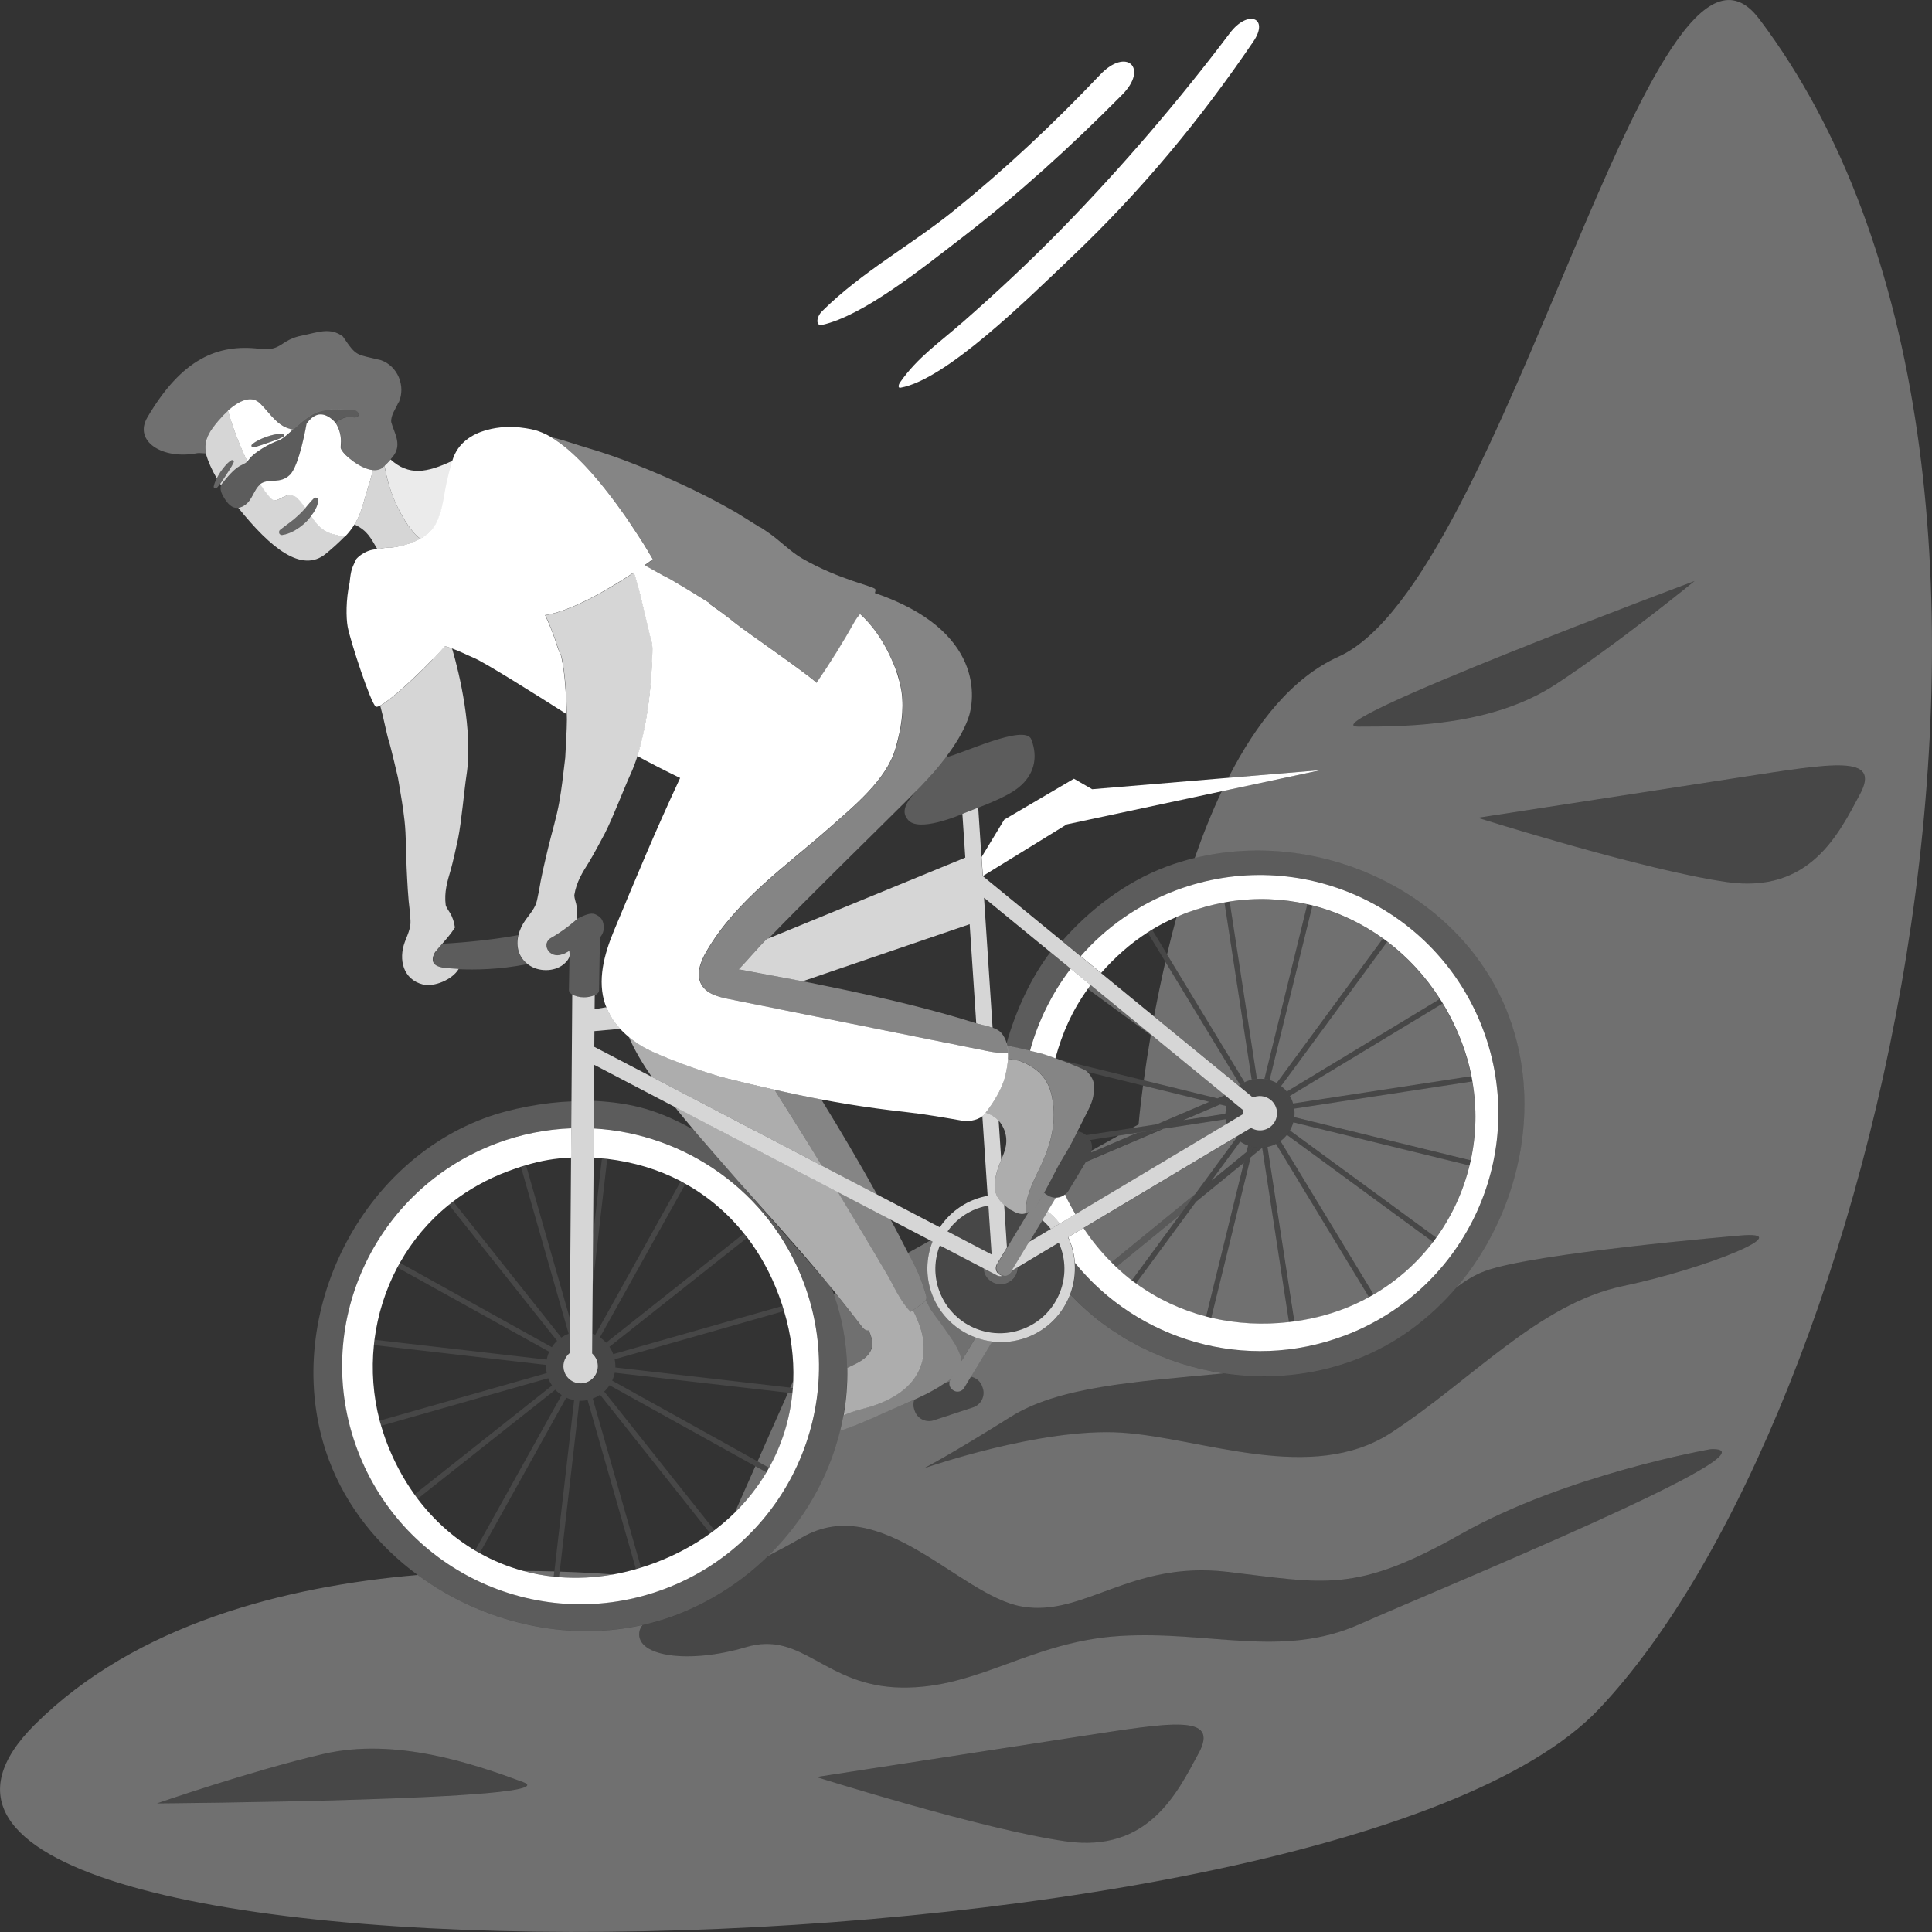 <svg viewBox="0 0 300 300" xmlns="http://www.w3.org/2000/svg"><rect x="0" y="0" width="300" height="300" fill="#333333" stroke="none"/><g fill="#fff"><path d="m 123.12 215.52 c .03 -.37 .05 -.75 .06 -1.12 l -.48 1.08 .42 .05 z" opacity=".3"/><path d="m 200.3 175.54 l 22.72 16.65 c 2.42 -3.36 4.18 -7.17 5.16 -11.21 l -27.36 -6.7 c -.12 .44 -.3 .86 -.52 1.26 z" opacity=".3"/><path d="m 198.94 168.63 c .32 .25 .62 .54 .88 .86 l 23.75 -14.37 c -2.24 -3.5 -5.01 -6.5 -8.16 -8.89 z" opacity=".3"/><path d="m 200.29 170.17 c .15 .25 .28 .52 .38 .8 .05 .13 .08 .25 .12 .38 l 27.67 -4.24 c -.35 -1.74 -.83 -3.47 -1.48 -5.18 -.82 -2.17 -1.82 -4.21 -2.97 -6.11 l -23.73 14.36 z" opacity=".3"/><path d="m 117.63 226.92 l 1.8 1 c 1.97 -3.54 3.21 -7.45 3.62 -11.57 l -.69 -.08 z" opacity=".3"/><path d="m 135.42 209.03 c .14 -.72 -.17 -1.57 -.53 -2.44 h .01 c -.12 .02 -.24 .02 -.36 -.01 -.34 -.08 -.57 -.38 -.78 -.65 -1.31 -1.72 -2.64 -3.43 -4 -5.1 l -.28 .16 c 1.32 3.78 1.98 7.62 2.06 11.42 .21 -.1 .43 -.21 .63 -.3 1.42 -.65 2.92 -1.46 3.24 -3.07 z" opacity=".3"/><path d="m 200.97 172.15 c .06 .45 .06 .89 .01 1.32 l 27.39 6.71 c .86 -3.95 .96 -8.11 .25 -12.26 z" opacity=".3"/><path d="m 142.03 196.51 c .73 1.44 1.29 2.93 1.73 4.48 .08 .27 .15 .57 .03 .83 -.01 .03 -.04 .05 -.06 .08 .18 .33 .35 .66 .53 .98 .66 1.14 1.5 2.16 2.26 3.24 .74 1.05 2.08 2.77 2.59 4.38 .09 .29 .15 .57 .18 .84 l 2.21 -3.66 c -3.01 -1.11 -5.55 -3.46 -6.77 -6.7 -1.04 -2.76 -.93 -5.66 .07 -8.2 l -.33 -.17 -3.47 1.94 c .34 .66 .69 1.31 1.03 1.96 z" opacity=".3"/><path d="m 197.15 167.71 c .38 .11 .75 .26 1.1 .46 l 16.49 -22.43 c -3.31 -2.38 -7.01 -4.13 -10.94 -5.13 l -6.66 27.11 z" opacity=".3"/><path d="m 194.21 179.68 l -6.13 24.97 c 3.94 .92 8.03 1.13 12.07 .66 l -4.16 -27.08 -1.77 1.45 z" opacity=".3"/><path d="m 183.16 188.71 l -9.86 8.05 c .78 .74 1.58 1.44 2.42 2.08 l 8.08 -10.99 z" opacity=".3"/><path d="m 188.18 183.28 l 5.38 -4.4 .24 -.99 c .04 .02 .09 .02 .13 .04 -.51 -.17 -1 -.42 -1.44 -.74 .03 .02 .06 .05 .09 .08 l -4.42 6.01 z" opacity=".3"/><path d="m 193.15 180.55 l -7.43 6.06 .41 -.56 -9.75 13.26 c 3.33 2.42 7.02 4.13 10.9 5.14 l 6.15 -25.06 z" opacity=".3"/><path d="m 114.08 234.91 c 1.94 -1.9 3.6 -4.01 4.94 -6.28 l -1.73 -.96 z" opacity=".3"/><path d="m 172.56 196.03 l 13.05 -10.65 6.34 -8.63 c .05 .05 .11 .08 .16 .13 -.1 -.09 -.2 -.16 -.29 -.26 l -23.58 14.09 c 1.29 1.99 2.75 3.74 4.33 5.32 z" opacity=".3"/><path d="m 147.44 214.53 c -.01 .02 0 .05 -.01 .07 .03 -.12 .06 -.25 .13 -.36 l 1.04 -1.72 -.97 1.6 c -.47 .36 -.97 .68 -1.47 1 .19 -.12 .38 -.23 .56 -.36 l .71 -.23 z" opacity=".3"/><path d="m 193.27 168.04 c -.04 .02 -.07 .04 -.11 .06 .19 -.1 .38 -.19 .59 -.27 .2 -.08 .41 -.14 .61 -.19 l -4.23 -27.51 c -1.98 .36 -3.98 .89 -5.96 1.64 -.5 .19 -.99 .4 -1.47 .61 -.54 1.97 -1.03 3.91 -1.48 5.82 l 12.04 19.84 z" opacity=".3"/><path d="m 194.7 170.36 c -.05 .02 -.08 .04 -.13 .06 l -2.21 -1.82 c .11 -.08 .22 -.15 .33 -.22 -.04 .03 -.09 .05 -.13 .08 l -11.6 -19.11 c -.68 2.97 -1.26 5.82 -1.76 8.47 l 15.38 12.6 c .04 -.02 .08 -.05 .13 -.06 1.04 -.39 2.16 -.09 2.88 .66 -.72 -.76 -1.85 -1.06 -2.89 -.67 z" opacity=".3"/><path d="m 197.54 177.88 c -.24 .09 -.49 .16 -.73 .22 l 4.17 27.11 c 1.63 -.23 3.25 -.56 4.84 -1.01 2.41 -.68 4.67 -1.62 6.76 -2.77 l -14.45 -23.81 c -.19 .1 -.38 .19 -.58 .26 z" opacity=".3"/><path d="m 196.34 167.54 l 6.66 -27.12 c -3.87 -.88 -7.94 -1.06 -12.06 -.42 l 4.23 27.52 c .39 -.03 .78 -.03 1.17 .02 z" opacity=".3"/><path d="m 86.8 244.9 c 2.74 .22 5.56 .09 8.42 -.42 -2.52 -.19 -5.31 -.35 -8.32 -.44 l -.1 .87 z" opacity=".3"/><path d="m 199.83 176.22 c -.29 .36 -.62 .68 -1 .96 l 14.47 23.84 c 3.65 -2.13 6.76 -4.92 9.23 -8.16 l -22.69 -16.63 z" opacity=".3"/><path d="m 81.24 243.93 c 1.54 .42 3.13 .71 4.74 .89 l .09 -.81 c -1.56 -.05 -3.17 -.07 -4.83 -.08 z" opacity=".3"/><path d="m 177.49 168.57 c -.5 3.74 -.69 6.02 -.69 6.02 l -1.06 .59 3.89 -.6 8.16 -3.49 1.67 .41 -5.74 2.45 6.55 -1 c 0 .11 .13 -1.27 .12 -1.22 z" opacity=".3"/><path d="m 177.6 167.75 l 13.03 3.19 -1.57 -.39 1.17 -.5 -10 -8.2 -1.54 -1.13 c -.45 2.64 -.81 5.01 -1.08 7.02 z" opacity=".3"/><path d="m 273.15 2.92 c -16.62 -22.01 -39.44 87.37 -65.29 99.04 -7.2 3.25 -12.79 10.32 -17.12 18.82 l 14.36 -1.2 -15.39 3.29 c -1.57 3.32 -2.96 6.81 -4.19 10.36 19.52 -4.79 41.59 5.45 48.75 24.45 5.36 14.22 1.61 30.79 -8.05 42.17 1.39 -1.02 2.77 -1.88 4.28 -2.45 7.44 -2.83 39.52 -5.53 39.52 -5.53 9.65 -.91 -4.94 5.09 -18.01 7.83 s -23.54 14.64 -35.95 22.75 -29.35 .82 -41.92 .01 -30.72 5.56 -30.72 5.56 4.17 -2.13 13.45 -7.97 c 7.51 -4.73 19.09 -5.46 33.12 -6.79 -9.12 -1.37 -17.68 -5.68 -23.8 -12.26 l .02 -.07 c -1.11 3 -3.47 5.53 -6.7 6.74 -1.81 .68 -3.68 .87 -5.47 .64 l -3.3 5.46 c .81 .16 1.52 .72 1.79 1.56 l .08 .24 c .4 1.22 -.27 2.55 -1.49 2.96 l -6.13 2.02 c -1.23 .4 -2.56 -.27 -2.96 -1.49 l -.08 -.24 c -.16 -.5 -.14 -1 .01 -1.47 .03 -.02 .06 -.03 .1 -.05 -.56 .25 -1.12 .5 -1.68 .73 -2.98 1.25 -5.9 2.69 -8.94 3.81 -.32 .12 -.65 .22 -.98 .3 -1.78 7.31 -5.67 14.08 -11.16 19.45 1.74 -.9 3.52 -1.85 5.28 -2.87 12.27 -7.08 24.44 9.05 34.07 10.74 9.62 1.7 16.85 -7.14 31.87 -5.39 s 19.83 3.48 36.28 -5.83 38.84 -13.21 38.84 -13.21 c 12.04 -.43 -42.52 21.83 -54.54 27.19 -12.02 5.35 -23.38 .95 -37.24 1.82 -13.86 .88 -21.93 8.19 -33.88 8.01 s -15.31 -8.91 -24.13 -6.28 -17.11 1.48 -16.58 -2.32 c .05 -.37 .22 -.75 .5 -1.12 -12.02 2.7 -25.05 -.49 -34.92 -7.77 -20.51 1.76 -43.75 7.61 -59.45 23.24 -44.58 44.37 200.55 42.22 242.86 -2.4 43.09 -45.44 77.97 -192.18 24.89 -262.49 z m -248.74 277.1 s 14.44 -5.01 25.73 -7.65 23.39 1.51 31.09 4.35 -56.82 3.31 -56.82 3.31 z m 161.69 -7.74 c -3.34 6.21 -7.8 15.44 -20.58 13.65 s -38.75 -9.99 -38.75 -9.99 26.28 -4.06 40.68 -6.27 21.99 -3.61 18.66 2.61 z m 24.81 -159.45 c -8.21 -.02 52.22 -22.61 52.22 -22.61 s -11.83 9.66 -21.53 16.02 c -9.69 6.36 -22.48 6.61 -30.69 6.59 z m 57.31 24.15 c -12.78 -1.79 -38.75 -9.99 -38.75 -9.99 s 26.28 -4.06 40.68 -6.27 21.99 -3.61 18.66 2.61 -7.8 15.44 -20.58 13.65 z" opacity=".3"/><path d="m 190.51 174.51 c -.1 -.3 -.19 -.78 -.18 -.72 l -16.67 2.55 -4.15 2.32 c -.02 .09 -.04 .19 -.07 .28 v .01 l 7.13 -3.05 4.1 -.63 -12.07 5.16 -2.68 4.45 c -.16 .26 -.36 .47 -.58 .64 .02 -.02 .05 -.03 .06 -.04 .48 1.16 1.02 2.01 1.61 3.09 l 23.51 -14.06 z" opacity=".3"/><path d="m 167.44 269.68 c -14.4 2.21 -40.68 6.27 -40.68 6.27 s 25.97 8.2 38.75 9.99 17.25 -7.43 20.58 -13.65 c 3.34 -6.21 -4.26 -4.82 -18.66 -2.61 z" opacity=".1"/><path d="m 81.23 276.72 c -7.7 -2.84 -19.8 -6.99 -31.09 -4.35 s -25.73 7.65 -25.73 7.65 64.53 -.47 56.82 -3.31 z" opacity=".1"/><path d="m 99.77 252.34 c -.27 .38 -.44 .75 -.5 1.12 -.53 3.79 7.76 4.95 16.58 2.32 s 12.18 6.1 24.13 6.28 20.02 -7.13 33.88 -8.01 25.22 3.53 37.24 -1.82 66.57 -27.61 54.54 -27.19 c 0 0 -22.39 3.9 -38.84 13.21 -16.45 9.3 -21.26 7.58 -36.28 5.83 s -22.25 7.09 -31.87 5.39 -21.8 -17.82 -34.07 -10.74 c -1.77 1.02 -3.54 1.97 -5.28 2.87 -4.06 3.97 -8.98 7.19 -14.57 9.29 -1.63 .61 -3.29 1.09 -4.97 1.47 z" opacity=".1"/><path d="m 210.34 211.2 c -6.59 2.48 -13.62 3.07 -20.35 2.06 -14.04 1.34 -25.61 2.06 -33.12 6.79 -9.27 5.84 -13.45 7.97 -13.45 7.97 s 18.15 -6.36 30.72 -5.56 29.51 8.1 41.92 -.01 22.89 -20.01 35.95 -22.75 c 13.07 -2.74 27.66 -8.74 18.01 -7.83 0 0 -32.08 2.7 -39.52 5.53 -1.51 .57 -2.89 1.43 -4.28 2.45 -4.24 5 -9.62 9 -15.88 11.35 z" opacity=".1"/><path d="m 196.34 167.54 c .28 .04 .54 .1 .81 .18 l 6.66 -27.11 c -.27 -.07 -.54 -.13 -.81 -.19 z" opacity=".1"/><path d="m 199.83 169.49 c .17 .21 .33 .44 .47 .68 l 23.73 -14.36 c -.14 -.24 -.3 -.47 -.44 -.7 l -23.75 14.37 z" opacity=".1"/><path d="m 194.36 167.65 c .27 -.07 .54 -.11 .81 -.13 l -4.23 -27.52 c -.27 .04 -.54 .1 -.82 .14 l 4.23 27.51 z" opacity=".1"/><path d="m 198.26 168.17 c .24 .13 .47 .29 .69 .46 l 16.47 -22.4 c -.22 -.17 -.44 -.33 -.67 -.49 z" opacity=".1"/><path d="m 192.7 168.39 c .15 -.1 .31 -.2 .47 -.28 .04 -.02 .07 -.05 .11 -.06 l -12.04 -19.84 -2.34 -3.85 c -.24 .14 -.47 .29 -.7 .44 l 2.77 4.56 11.6 19.11 c .04 -.03 .09 -.05 .13 -.08 z" opacity=".1"/><path d="m 200.97 172.15 l 27.65 -4.23 c -.05 -.27 -.09 -.54 -.14 -.81 l -27.67 4.24 c .08 .27 .14 .54 .17 .81 z" opacity=".1"/><path d="m 183.79 187.85 l 1.82 -2.47 -13.05 10.65 c .25 .25 .49 .5 .74 .73 l 9.86 -8.05 .64 -.86 z" opacity=".1"/><path d="m 183.79 187.85 l 1.82 -2.47 -13.05 10.65 c .25 .25 .49 .5 .74 .73 l 9.86 -8.05 .64 -.86 z" opacity=".1"/><path d="m 198.12 177.62 l 14.45 23.81 c .24 -.13 .48 -.27 .72 -.41 l -14.47 -23.84 c -.22 .16 -.45 .31 -.7 .44 z" opacity=".1"/><path d="m 200.3 175.54 c -.14 .24 -.3 .46 -.47 .68 l 22.69 16.63 c .17 -.22 .33 -.44 .49 -.66 l -22.72 -16.65 z" opacity=".1"/><path d="m 200.98 173.48 c -.03 .28 -.09 .55 -.16 .81 l 27.36 6.7 c .07 -.27 .14 -.53 .19 -.8 z" opacity=".1"/><path d="m 196.01 178.21 l -.03 .02 4.16 27.08 c .27 -.03 .55 -.06 .82 -.1 l -4.17 -27.11 c -.26 .06 -.53 .1 -.79 .11 z" opacity=".1"/><path d="m 166.25 150.41 c -1.45 1.9 -2.72 3.94 -3.78 6.08 -1.06 2.13 -1.91 4.36 -2.54 6.67 -1.14 -.27 -2.49 -.57 -3.55 -.77 .01 .03 .01 .06 .01 .08 -.03 -.15 -.06 -.29 -.1 -.43 1.37 -4.91 3.74 -10.18 6.82 -14.2 z" opacity=".2"/><path d="m 180.23 161.86 l -1.54 -1.13 -9.78 -7.17 c .14 -.2 .29 -.41 .44 -.62 l 9.36 7.68 z" opacity=".25"/><path d="m 169.35 152.94 c -.15 .21 -.3 .42 -.44 .62 -2.39 3.31 -3.95 6.79 -5.03 10.77 -.64 -.23 -1.23 -.45 -1.7 -.6 -.04 -.02 -.11 -.04 -.2 -.06 -.02 -.01 -.05 -.02 -.08 -.03 -.33 -.08 -.87 -.22 -1.52 -.38 h -.03 c -.08 -.02 -.15 -.04 -.23 -.06 -.06 -.01 -.12 -.02 -.18 -.04 .63 -2.31 1.48 -4.54 2.54 -6.67 1.06 -2.14 2.32 -4.18 3.78 -6.08 l 2.17 1.78 .91 .74 z"/><path d="m 165.02 185.7 c -.06 .03 -.11 .06 -.17 .09 -.09 .04 -.19 .07 -.3 .1 -.03 .01 -.06 .02 -.1 .03 -.08 .02 -.16 .03 -.24 .04 -.09 .01 -.18 .02 -.27 .03 l -1.27 2.1 c .69 .56 1.33 1.2 1.88 1.92 l 2.45 -1.45 c -.59 -1.08 -1.13 -1.93 -1.61 -3.09 -.02 .01 -.04 .03 -.06 .04 -.04 .03 -.09 .06 -.13 .09 -.06 .04 -.12 .08 -.19 .11 z"/><path d="m 192.5 177.19 c .44 .32 .92 .56 1.44 .74 .21 .07 .41 .13 .63 .17 .03 .01 .06 .01 .08 .01 .21 .04 .42 .07 .63 .09 h .14 c .2 .01 .4 .02 .6 0 .26 -.02 .53 -.06 .79 -.11 .25 -.06 .49 -.12 .73 -.22 .2 -.08 .39 -.17 .58 -.26 .25 -.13 .48 -.28 .7 -.44 .38 -.28 .72 -.6 1 -.96 .17 -.22 .33 -.44 .47 -.68 .23 -.4 .4 -.82 .52 -1.26 .07 -.27 .13 -.54 .16 -.81 .05 -.44 .05 -.88 -.01 -1.32 -.04 -.27 -.09 -.54 -.17 -.81 -.04 -.13 -.07 -.25 -.12 -.38 -.11 -.28 -.24 -.54 -.38 -.8 -.14 -.24 -.29 -.47 -.47 -.68 -.26 -.32 -.56 -.61 -.88 -.86 -.22 -.17 -.45 -.32 -.69 -.46 -.35 -.19 -.72 -.35 -1.1 -.46 -.26 -.08 -.53 -.14 -.81 -.18 -.38 -.05 -.78 -.06 -1.17 -.02 -.27 .02 -.54 .07 -.81 .13 -.21 .05 -.41 .11 -.61 .19 s -.4 .17 -.59 .27 c -.16 .09 -.32 .18 -.47 .28 -.11 .07 -.23 .14 -.33 .22 l 2.21 1.82 c .04 -.02 .08 -.05 .13 -.06 1.04 -.39 2.17 -.09 2.89 .67 .24 .25 .43 .55 .56 .9 .52 1.38 -.18 2.92 -1.56 3.44 -.79 .3 -1.63 .18 -2.31 -.22 l -2.47 1.47 c .09 .09 .19 .17 .29 .26 .13 .11 .26 .22 .39 .32 z" opacity=".1"/><path d="m 164.93 146.12 l 2.89 2.36 c 3.88 -4.43 8.88 -8.01 14.79 -10.23 19.13 -7.19 40.48 2.47 47.68 21.58 s -2.47 40.42 -21.6 47.61 c -15.31 5.75 -32.02 .7 -41.78 -11.34 .12 1.66 -.12 3.3 -.69 4.82 -.01 .02 -.01 .05 -.02 .07 6.12 6.59 14.68 10.9 23.8 12.26 6.73 1.01 13.76 .42 20.35 -2.06 6.26 -2.35 11.63 -6.35 15.88 -11.35 9.66 -11.38 13.41 -27.96 8.05 -42.17 -7.16 -19 -29.23 -29.24 -48.75 -24.45 -1.5 .37 -3 .82 -4.46 1.37 -6.36 2.39 -11.96 6.75 -16.13 11.53 z" opacity=".2"/><path d="m 188.17 183.28 l 4.42 -6.01 c -.03 -.02 -.06 -.05 -.09 -.08 -.14 -.1 -.27 -.21 -.39 -.32 -.05 -.04 -.11 -.08 -.16 -.13 l -6.34 8.63 -1.82 2.47 -8.08 10.99 c .22 .17 .45 .32 .67 .48 l 9.75 -13.26 2.04 -2.78 z" opacity=".1"/><path d="m 188.17 183.28 l -2.04 2.77 -.41 .56 7.43 -6.06 .28 -1.16 .13 -.51 -5.38 4.4 z" opacity=".1"/><path d="m 194.6 178.11 l -.38 1.57 1.77 -1.45 .03 -.02 c -.2 .01 -.4 .01 -.6 0 -.05 0 -.09 0 -.14 0 -.21 -.02 -.42 -.05 -.63 -.09 -.02 -.01 -.05 -.01 -.07 -.01 l .03 .01 z" opacity=".1"/><path d="m 194.6 178.11 l -.03 -.01 h -.01 c -.21 -.04 -.42 -.11 -.63 -.17 -.04 -.02 -.09 -.02 -.13 -.04 l -.24 .99 -.13 .51 -6.15 25.06 c .27 .07 .54 .14 .8 .2 l 6.13 -24.97 .38 -1.57 z" opacity=".1"/><path d="m 208.68 207.44 c 19.13 -7.19 28.81 -28.5 21.6 -47.61 -7.2 -19.11 -28.55 -28.77 -47.68 -21.58 -5.91 2.22 -10.91 5.79 -14.79 10.23 l 3.17 2.6 c 2.14 -2.43 4.5 -4.54 7.21 -6.29 .23 -.15 .46 -.3 .7 -.44 1.2 -.73 2.47 -1.39 3.82 -1.97 .48 -.21 .96 -.42 1.47 -.61 1.98 -.74 3.97 -1.28 5.96 -1.64 .27 -.05 .54 -.1 .82 -.14 4.12 -.64 8.19 -.46 12.06 .42 .27 .06 .54 .12 .81 .19 3.93 1 7.63 2.75 10.94 5.13 .22 .16 .45 .32 .67 .49 3.16 2.4 5.93 5.39 8.16 8.89 .15 .23 .3 .46 .44 .7 1.15 1.9 2.15 3.94 2.97 6.11 .65 1.72 1.14 3.45 1.48 5.18 .05 .27 .1 .54 .14 .81 .72 4.16 .61 8.31 -.25 12.26 -.06 .27 -.13 .54 -.19 .8 -.98 4.04 -2.74 7.85 -5.16 11.21 -.16 .22 -.33 .44 -.49 .66 -2.47 3.24 -5.58 6.03 -9.23 8.16 -.24 .14 -.48 .28 -.72 .41 -2.09 1.15 -4.35 2.09 -6.76 2.77 -1.59 .45 -3.21 .78 -4.84 1.01 -.27 .04 -.55 .07 -.82 .1 -4.04 .47 -8.13 .26 -12.07 -.66 -.27 -.06 -.54 -.13 -.8 -.2 -3.87 -1.01 -7.57 -2.72 -10.9 -5.14 -.22 -.16 -.45 -.31 -.67 -.48 -.83 -.64 -1.64 -1.34 -2.42 -2.08 -.25 -.24 -.49 -.49 -.74 -.73 -1.57 -1.58 -3.04 -3.34 -4.33 -5.32 l -2.38 1.42 c .12 .26 .25 .53 .35 .8 .12 .32 .22 .64 .31 .97 .04 .12 .07 .25 .1 .37 .05 .19 .09 .38 .12 .58 .08 .42 .14 .85 .17 1.27 9.76 12.03 26.47 17.09 41.78 11.34 z"/><path d="m 180.17 174.5 l -.53 .08 -3.89 .6 -7.1 1.09 c .27 .2 .5 .45 .65 .74 l 4.38 -.67 16.67 -2.55 c -.01 -.07 -.01 -.13 -.02 -.2 -.01 -.1 -.02 -.19 -.03 -.29 -.01 -.11 -.03 -.22 -.03 -.34 l -10.11 1.55 z" opacity=".1"/><path d="m 190.63 170.94 c 0 .01 -.04 .14 -.1 .32 -.03 .11 -.07 .21 -.1 .32 -.14 .55 -.18 1.13 -.13 1.71 .01 .1 .01 .19 .03 .29 .04 .31 .1 .61 .2 .92 l 2.46 -1.47 c -.02 -.23 0 -.46 .04 -.68 l -2.8 -2.3 -1.17 .5 z" opacity=".1"/><path d="m 180.17 174.5 l 3.56 -.54 5.74 -2.45 -1.68 -.41 -8.16 3.48 z" opacity=".1"/><path d="m 164.96 164.74 l .14 .05 c .17 .07 .34 .13 .5 .2 l .15 .06 c .2 .08 .4 .16 .59 .23 l .09 .04 c .16 .06 .31 .13 .46 .19 .06 .02 .11 .05 .17 .07 .13 .06 .26 .11 .38 .16 l .12 .05 c .15 .07 .29 .13 .41 .18 .03 .02 .06 .03 .09 .04 .09 .04 .18 .09 .25 .12 .03 .01 .06 .03 .08 .04 .09 .05 .16 .09 .22 .13 .05 .04 .11 .08 .16 .13 l 8.72 2.14 12.9 3.16 c .01 -.05 .03 -.1 .05 -.15 .03 -.11 .06 -.21 .1 -.32 .03 -.11 .06 -.22 .1 -.32 l -13.03 -3.19 -13.28 -3.25 c .21 .08 .42 .16 .64 .24 z" opacity=".1"/><path d="m 169.3 177 c -.16 -.28 -.38 -.53 -.65 -.74 -.06 -.05 -.12 -.1 -.19 -.14 l -.21 -.13 c -.31 -.18 -.64 -.28 -.97 -.32 -.26 .53 -.53 1.05 -.8 1.57 -.78 1.54 -1.72 2.86 -2.5 4.4 -.55 1.09 -1.13 2.18 -1.72 3.27 -.06 .1 -.1 .2 -.16 .3 .12 .11 .25 .21 .39 .3 l .21 .13 c .18 .11 .37 .18 .56 .24 .04 .01 .07 .02 .11 .03 .19 .04 .38 .07 .57 .07 .09 0 .18 -.01 .27 -.03 .08 -.01 .16 -.02 .24 -.04 .03 -.01 .06 -.02 .1 -.03 .1 -.03 .2 -.06 .3 -.1 .06 -.03 .11 -.06 .17 -.09 .07 -.04 .13 -.07 .19 -.11 .04 -.03 .09 -.06 .13 -.09 .23 -.17 .43 -.39 .58 -.64 l 2.68 -4.45 12.07 -5.16 -4.1 .63 -7.13 3.05 v -.01 c .03 -.09 .05 -.19 .07 -.28 .12 -.56 .04 -1.15 -.23 -1.64 z" opacity=".1"/><path d="m 80.46 145.21 c -5.38 .98 -10.31 1.24 -11.79 1.34 -.47 .53 -.86 .97 -1.02 1.24 -1.32 2.24 .79 2.54 2.03 2.6 .31 .02 1.57 .11 1.58 .11 2.36 .1 6.22 .09 10.64 -.8 -1.45 -1.12 -1.84 -2.81 -1.44 -4.49 z" opacity=".2"/><path d="m 89.24 154.63 l .02 .01 c .12 .05 .25 .09 .38 .12 .02 .01 .04 .01 .06 .02 .12 .03 .25 .05 .38 .07 .03 .01 .06 .01 .1 .02 .16 .02 .33 .03 .5 .03 s .33 -.01 .48 -.02 c .02 0 .05 -.01 .07 -.01 .13 -.02 .26 -.03 .39 -.06 l .02 -.01 c .28 -.06 .53 -.14 .74 -.25 .39 -.2 .64 -.47 .64 -.76 l .14 -8.22 c .39 -.45 .66 -1.03 .58 -1.8 -.09 -.94 -.44 -1.4 -1.29 -1.79 -.77 -.35 -1.85 .21 -2.89 .71 0 .03 -.01 .06 -.01 .08 -1.45 1.31 -3.25 2.49 -3.89 2.82 -1.74 .89 -.42 3.34 1.59 2.62 .29 -.1 .67 -.3 1.1 -.56 .01 .06 .02 .11 .02 .17 .03 -.01 .05 -.02 .07 -.03 l -.1 5.95 c 0 .27 .21 .52 .54 .72 .1 .06 .22 .12 .35 .17 z" opacity=".2"/><path d="m 137.96 198.28 c .68 1.17 1.88 3.91 3.44 5.42 .12 -.08 .24 -.17 .36 -.25 .58 -.39 1.14 -.8 1.68 -1.24 .11 -.09 .21 -.19 .29 -.31 .02 -.03 .04 -.05 .06 -.08 .12 -.26 .05 -.56 -.03 -.83 -.45 -1.55 -1 -3.04 -1.73 -4.48 -.33 -.66 -.69 -1.31 -1.03 -1.96 -.89 -1.73 -1.78 -3.45 -2.7 -5.16 l -4.2 -2.2 -4 -2.09 c 2.65 4.37 5.28 8.76 7.86 13.18 z" opacity=".4"/><path d="m 124.8 176.43 c -1.5 -2.42 -3.02 -4.82 -4.54 -7.23 -2.47 -.56 -4.93 -1.14 -7.39 -1.75 -2.97 -.74 -10.15 -3.3 -12.82 -4.79 -.41 -.23 -.81 -.48 -1.2 -.75 -.03 -.02 -.07 -.05 -.1 -.07 -.38 -.26 -.75 -.54 -1.11 -.84 .95 2.19 2.19 4.24 3.56 6.21 l 6.36 3.32 20.04 10.47 c -.93 -1.52 -1.85 -3.05 -2.8 -4.57 z" opacity=".6"/><path d="m 124.8 176.43 c .94 1.52 1.86 3.05 2.8 4.57 l 8.59 4.49 c -2.77 -5 -5.67 -9.92 -8.67 -14.78 -1.03 -.19 -2.05 -.4 -3.08 -.61 -.28 -.06 -.55 -.11 -.83 -.17 -1.12 -.23 -2.23 -.47 -3.34 -.72 1.52 2.4 3.04 4.81 4.54 7.23 z" opacity=".4"/><path d="m 143.42 121.6 c -2.61 2.67 -3.65 4.22 -2.48 5.64 1.58 2.12 7.91 -.6 9.17 -1.11 2.38 -.98 6.13 -2.26 8.12 -3.9 2.26 -1.86 3.03 -4.46 1.92 -7.4 -.97 -2.57 -11.21 2.44 -13.33 2.77 -.59 .78 -1.21 1.54 -1.85 2.28 -.51 .6 -.97 1.12 -1.55 1.72 z" opacity=".2"/><path d="m 157.03 187.89 c .62 .41 1.36 .74 2.08 .56 .08 -.02 .15 -.06 .23 -.09 -.03 -.26 -.05 -.51 -.04 -.76 .07 -2.28 1.44 -4.68 2.37 -6.7 1.55 -3.39 2.45 -6.81 1.66 -10.65 -.65 -3.15 -2.59 -4.58 -5.08 -5.55 -.58 -.09 -1.16 -.19 -1.74 -.28 -.03 .42 -.08 .85 -.15 1.29 -.02 .1 -.03 .19 -.05 .29 -.08 .43 -.17 .85 -.28 1.28 -.06 .25 -.14 .5 -.23 .75 -.03 .09 -.07 .18 -.11 .27 -.06 .16 -.13 .33 -.2 .49 -.05 .12 -.11 .24 -.17 .36 -.06 .13 -.12 .27 -.19 .4 -.07 .14 -.15 .28 -.23 .42 -.06 .1 -.11 .21 -.17 .31 -.09 .17 -.19 .33 -.29 .49 -.04 .07 -.09 .14 -.13 .21 -.11 .18 -.23 .36 -.35 .54 l -.08 .11 c -.13 .2 -.27 .39 -.4 .57 l -.02 .03 c -.14 .19 -.28 .38 -.42 .55 l .03 .01 c .18 .07 .36 .14 .53 .22 .11 .05 .22 .11 .33 .17 .07 .04 .14 .07 .21 .11 .12 .07 .24 .15 .35 .23 .06 .04 .11 .08 .17 .12 .11 .09 .21 .19 .32 .29 .03 .03 .06 .05 .09 .09 v .02 c .08 .08 .16 .15 .23 .25 1.17 1.62 1.16 3.3 .56 4.83 -.12 .3 -.25 .64 -.39 .99 -.05 .12 -.09 .24 -.14 .36 -.04 .09 -.07 .19 -.11 .28 -.04 .1 -.07 .2 -.11 .3 -.05 .15 -.1 .3 -.15 .44 -.02 .06 -.04 .11 -.06 .16 -.07 .2 -.13 .41 -.18 .61 -.02 .06 -.03 .12 -.04 .17 -.04 .15 -.07 .3 -.1 .45 -.01 .07 -.03 .14 -.04 .2 -.03 .14 -.05 .28 -.06 .42 -.01 .06 -.02 .12 -.02 .18 -.02 .19 -.03 .38 -.02 .56 .01 .28 .06 .54 .12 .79 .02 .06 .03 .12 .05 .18 .07 .22 .15 .44 .26 .63 l .02 .04 c .12 .22 .27 .43 .43 .62 l .04 .04 .03 .03 c .16 .19 .34 .37 .54 .54 .32 .28 .68 .55 1.06 .8 z" opacity=".6"/><path d="m 143.28 210.82 c .51 -2.59 -.35 -5.09 -1.51 -7.37 -.12 .08 -.24 .17 -.36 .25 -1.56 -1.52 -2.76 -4.25 -3.44 -5.42 -2.58 -4.42 -5.21 -8.8 -7.86 -13.18 l -25.36 -13.25 c .44 .54 .87 1.08 1.31 1.61 .7 .85 1.4 1.69 2.11 2.53 1.67 1.94 4.01 4.62 6.52 7.49 4.64 5.21 9.35 10.36 13.79 15.76 .44 .51 .69 .81 .7 .84 .2 .25 .4 .5 .6 .75 1.35 1.68 2.69 3.38 4 5.1 .21 .28 .45 .57 .78 .65 .12 .03 .24 .03 .36 .01 h -.01 c .36 .87 .67 1.72 .53 2.44 -.32 1.61 -1.83 2.42 -3.24 3.07 -.2 .09 -.42 .2 -.63 .3 .05 2.49 -.14 4.95 -.57 7.37 1.71 -.81 3.49 -1.03 5.33 -1.74 3.37 -1.29 6.25 -3.44 6.98 -7.21 z" opacity=".6"/><path d="m 147.14 191.21 l 6.85 3.58 c -.1 -1.56 -.24 -3.61 -.4 -6.01 -.01 -.12 -.02 -.24 -.02 -.36 -.03 -.4 -.05 -.81 -.08 -1.23 -.57 .11 -1.15 .26 -1.71 .47 -1.94 .73 -3.52 1.99 -4.63 3.56 z" opacity=".1"/><path d="m 162.69 188.08 l -.84 1.39 c .48 .41 .92 .86 1.32 1.37 l 1.4 -.84 c -.55 -.72 -1.19 -1.36 -1.88 -1.92 z" opacity=".8"/><path d="m 159.69 188.25 c .06 -.02 .11 -.05 .16 -.07 -.16 .08 -.34 .13 -.51 .19 -.08 .03 -.15 .07 -.23 .09 -.71 .19 -1.46 -.15 -2.08 -.56 -.39 -.25 -.74 -.52 -1.06 -.8 l .43 6.61 z" opacity=".1"/><path d="m 93.47 179.87 l -1.38 11.96 -.06 7.71 2.26 -19.59 c -.27 -.03 -.55 -.05 -.82 -.08 z" opacity=".1"/><path d="m 161.85 189.47 l -.42 .69 -1.62 2.68 3.35 -2 c -.4 -.5 -.84 -.95 -1.32 -1.36 z" opacity=".1"/><path d="m 157.8 197.92 c -.11 .24 -.26 .46 -.44 .66 s -.39 .37 -.63 .5 c -.12 .07 -.25 .13 -.38 .18 -1.38 .52 -2.92 -.18 -3.44 -1.56 -.1 -.26 -.14 -.51 -.15 -.77 l -4.21 -2.2 -2.56 -1.34 c -.87 2.22 -.96 4.74 -.05 7.15 1.95 5.17 7.73 7.78 12.9 5.84 5.18 -1.95 7.79 -7.71 5.85 -12.88 -.07 -.19 -.16 -.36 -.24 -.54 l -6.37 3.81 v .01 c 0 .4 -.09 .79 -.26 1.15 z" opacity=".1"/><path d="m 93.47 179.87 c .28 .03 .55 .05 .82 .08 4.09 .49 7.93 1.64 11.4 3.45 .25 .13 .48 .27 .72 .41 3.47 1.93 6.55 4.52 9.11 7.72 .17 .22 .35 .42 .52 .64 1.97 2.59 3.62 5.56 4.87 8.9 .22 .57 .42 1.15 .6 1.72 .09 .26 .16 .53 .24 .79 1.1 3.68 1.56 7.31 1.43 10.82 -.01 .38 -.03 .75 -.06 1.12 -.02 .28 -.05 .55 -.08 .82 -.41 4.12 -1.65 8.03 -3.62 11.57 -.13 .24 -.27 .48 -.41 .72 -1.35 2.27 -3 4.37 -4.94 6.28 -.98 .96 -2.03 1.86 -3.14 2.71 -.22 .17 -.44 .33 -.66 .49 -2.54 1.84 -5.42 3.39 -8.62 4.59 -.71 .27 -1.41 .5 -2.12 .72 -.26 .08 -.53 .16 -.79 .24 -1.18 .34 -2.35 .61 -3.52 .82 -2.86 .51 -5.68 .64 -8.42 .42 -.28 -.02 -.55 -.05 -.82 -.08 -1.62 -.17 -3.2 -.47 -4.74 -.89 -2.37 -.64 -4.63 -1.57 -6.76 -2.76 -.24 -.13 -.48 -.27 -.72 -.41 -3.39 -2.02 -6.41 -4.72 -8.92 -8.04 -.17 -.22 -.33 -.44 -.49 -.67 -1.81 -2.53 -3.33 -5.39 -4.49 -8.56 -.25 -.69 -.47 -1.4 -.68 -2.1 -.08 -.27 -.16 -.53 -.23 -.8 -1.01 -3.85 -1.29 -7.84 -.89 -11.74 .03 -.27 .05 -.55 .09 -.82 .5 -3.91 1.7 -7.73 3.55 -11.23 .13 -.24 .26 -.48 .4 -.72 1.91 -3.39 4.46 -6.46 7.62 -9.01 .21 -.17 .43 -.34 .65 -.51 2.46 -1.88 5.26 -3.46 8.4 -4.65 .73 -.27 1.43 -.51 2.11 -.74 .27 -.09 .53 -.17 .79 -.24 2.31 -.69 4.51 -1.08 7.02 -1.18 l .03 -4.55 c -3.87 .15 -7.78 .9 -11.61 2.34 -19.13 7.19 -28.81 28.5 -21.6 47.61 7.2 19.11 28.55 28.77 47.68 21.58 s 28.81 -28.5 21.6 -47.61 c -5.33 -14.14 -18.4 -23.09 -32.59 -23.89 l -.03 4.51 c .44 .03 .86 .08 1.29 .12 z"/><path d="m 88.5 207.05 l .02 -2.19 -6.84 -23.92 c -.26 .08 -.53 .16 -.79 .24 l 7.41 25.93 -.03 .01 c -.4 .15 -.77 .35 -1.11 .58 l -16.79 -21.13 c -.22 .17 -.44 .34 -.65 .51 l 16.79 21.13 c -.32 .29 -.59 .62 -.82 .98 l -23.59 -13.1 c -.14 .24 -.27 .48 -.4 .72 l 23.58 13.09 c -.18 .39 -.31 .8 -.39 1.22 l -26.74 -3.08 c -.04 .27 -.06 .55 -.09 .82 l 26.73 3.08 c -.02 .42 .02 .85 .11 1.27 l -25.95 7.39 c .07 .27 .15 .53 .23 .8 l 25.95 -7.39 .01 .03 c .15 .4 .35 .77 .58 1.11 l -21.37 16.92 c .16 .23 .32 .45 .49 .67 l 21.39 -16.94 c .29 .32 .62 .59 .98 .82 l -13.45 24.15 c .24 .14 .48 .27 .72 .41 l 13.45 -24.15 c .39 .18 .8 .3 1.22 .39 l -3.07 26.6 -.09 .81 c .27 .03 .55 .06 .82 .08 l .1 -.87 3.06 -26.53 c .42 .02 .85 -.02 1.27 -.11 l 7.51 26.26 c .26 -.08 .53 -.16 .79 -.24 l -7.5 -26.25 .03 -.01 c .4 -.15 .77 -.35 1.11 -.58 l 17.1 21.53 c .22 -.16 .45 -.33 .66 -.49 l -17.12 -21.54 c .32 -.29 .59 -.62 .83 -.98 l 22.65 12.58 1.73 .96 c .14 -.24 .27 -.48 .41 -.72 l -1.8 -1 -22.58 -12.54 c .18 -.39 .31 -.8 .39 -1.22 l 26.92 3.1 .69 .08 c .03 -.27 .06 -.55 .08 -.82 l -.42 -.05 -27.17 -3.13 c .02 -.42 -.02 -.85 -.11 -1.27 l 26.33 -7.5 c -.08 -.26 -.15 -.53 -.24 -.79 l -26.31 7.49 -.01 -.03 c -.15 -.4 -.35 -.77 -.58 -1.11 l 21.43 -16.97 c -.17 -.22 -.35 -.43 -.52 -.64 l -21.42 16.97 c .02 .02 .03 .04 .05 .06 -.31 -.35 -.67 -.65 -1.05 -.9 .01 .01 .02 .01 .03 .02 l 13.29 -23.86 c -.24 -.13 -.48 -.28 -.72 -.41 l -13.29 23.87 c .02 .01 .03 .02 .05 .03 -.16 -.07 -.32 -.14 -.48 -.2 l -.02 3.08 c .3 .28 .56 .62 .71 1.03 .52 1.38 -.18 2.92 -1.56 3.44 s -2.92 -.18 -3.44 -1.56 c -.41 -1.1 -.05 -2.29 .81 -2.99 l .02 -3.04 z" opacity=".1"/><path d="m 148.06 215.93 l -.11 -.07 c -.13 -.08 -.23 -.18 -.32 -.29 -.03 -.04 -.05 -.09 -.08 -.13 -.04 -.08 -.08 -.15 -.11 -.23 -.02 -.06 -.03 -.12 -.04 -.18 -.01 -.07 -.01 -.14 -.01 -.22 0 -.07 .01 -.13 .02 -.2 .01 -.02 0 -.05 .01 -.07 l -.71 .23 c -.19 .13 -.38 .24 -.56 .36 -.13 .09 -.27 .17 -.4 .26 -.49 .3 -.99 .58 -1.5 .85 -.16 .08 -.32 .16 -.47 .24 -.4 .2 -.8 .4 -1.2 .58 -.17 .08 -.35 .16 -.52 .24 -.03 .02 -.06 .03 -.1 .05 -.15 .46 -.17 .97 -.01 1.47 l .08 .24 c .4 1.22 1.74 1.89 2.96 1.49 l 6.13 -2.02 c 1.23 -.4 1.9 -1.73 1.49 -2.96 l -.08 -.24 c -.28 -.83 -.98 -1.4 -1.79 -1.56 l -1.06 1.76 c -.33 .55 -1.06 .73 -1.62 .4 z" opacity=".1"/><path d="m 151.51 207.68 l -2.21 3.66 c -.03 -.27 -.09 -.56 -.18 -.84 -.51 -1.61 -1.86 -3.33 -2.59 -4.38 -.76 -1.08 -1.61 -2.1 -2.26 -3.24 -.18 -.32 -.36 -.65 -.53 -.98 -.08 .12 -.18 .22 -.29 .31 -.54 .44 -1.1 .85 -1.68 1.24 1.16 2.29 2.02 4.78 1.51 7.37 -.74 3.77 -3.61 5.93 -6.98 7.21 -1.84 .7 -3.62 .93 -5.33 1.74 -.14 .8 -.31 1.58 -.5 2.37 .34 -.08 .67 -.19 .98 -.3 3.04 -1.11 5.95 -2.55 8.94 -3.81 .56 -.24 1.12 -.48 1.68 -.73 .18 -.08 .35 -.16 .52 -.24 .41 -.19 .81 -.38 1.2 -.58 .16 -.08 .32 -.16 .47 -.24 .51 -.27 1.01 -.55 1.5 -.85 .14 -.08 .27 -.17 .4 -.26 .5 -.32 .99 -.64 1.47 -1 l .97 -1.6 -1.04 1.72 c -.07 .11 -.1 .24 -.13 .36 -.02 .07 -.02 .13 -.02 .2 s 0 .15 .01 .22 c .01 .06 .02 .12 .04 .18 .03 .08 .07 .16 .11 .23 .03 .04 .04 .09 .08 .13 .09 .11 .19 .21 .32 .29 l .11 .07 c .56 .33 1.28 .15 1.62 -.4 l 1.06 -1.76 3.3 -5.46 c -.87 -.11 -1.71 -.32 -2.52 -.62 z" opacity=".4"/><path d="m 99.77 252.34 c 1.68 -.38 3.34 -.86 4.97 -1.47 5.59 -2.1 10.51 -5.31 14.57 -9.29 5.49 -5.37 9.38 -12.14 11.16 -19.45 .19 -.78 .36 -1.57 .5 -2.37 .43 -2.42 .62 -4.89 .57 -7.37 -.08 -3.8 -.75 -7.64 -2.06 -11.42 -.11 -.3 -.2 -.61 -.32 -.91 -.01 -.03 -.26 -.33 -.7 -.84 -2.06 -2.4 -8.34 -9.53 -13.79 -15.76 -2.51 -2.87 -4.85 -5.55 -6.52 -7.49 -.16 -.19 -.32 -.37 -.47 -.55 -5.27 -2.95 -9.33 -4.16 -15.44 -4.48 v .3 l -.03 3.98 c 14.19 .8 27.27 9.75 32.59 23.89 7.2 19.11 -2.47 40.42 -21.6 47.61 s -40.48 -2.47 -47.68 -21.58 2.47 -40.42 21.6 -47.61 c 3.82 -1.44 7.74 -2.19 11.61 -2.34 l .02 -2.86 .01 -1.31 c -4.19 .15 -9.48 1.09 -13.61 2.64 -20.5 7.7 -31.76 32.66 -24.04 53.13 2.71 7.2 7.62 13.26 13.73 17.76 9.88 7.28 22.9 10.47 34.92 7.77 z" opacity=".2"/><path d="m 88.47 210.09 c -.86 .71 -1.23 1.9 -.81 2.99 .52 1.38 2.06 2.08 3.44 1.56 s 2.08 -2.06 1.56 -3.44 c -.15 -.41 -.41 -.75 -.71 -1.03 l .02 -3.08 .06 -7.55 .06 -7.71 .09 -12.08 .03 -4.51 .03 -3.98 .04 -5.91 12.45 6.51 25.36 13.25 4 2.09 10.38 5.42 .33 .17 c -1 2.54 -1.11 5.44 -.07 8.2 1.22 3.24 3.76 5.59 6.77 6.7 .81 .3 1.66 .51 2.52 .62 1.79 .23 3.66 .04 5.47 -.64 3.24 -1.22 5.59 -3.74 6.7 -6.74 .56 -1.52 .81 -3.16 .69 -4.82 -.03 -.42 -.09 -.85 -.17 -1.27 -.04 -.19 -.08 -.38 -.12 -.58 -.03 -.12 -.06 -.25 -.1 -.37 -.09 -.32 -.19 -.65 -.31 -.97 -.1 -.28 -.23 -.54 -.35 -.8 l 2.38 -1.42 23.58 -14.09 2.47 -1.47 c .68 .4 1.52 .52 2.31 .22 1.38 -.52 2.08 -2.06 1.56 -3.44 -.13 -.35 -.33 -.65 -.56 -.9 -.72 -.75 -1.84 -1.05 -2.88 -.66 -.05 .02 -.08 .04 -.13 .06 l -15.38 -12.6 -26.59 -21.79 -.19 -2.95 -.5 -7.63 c 0 -.02 -.01 -.03 -.01 -.04 -.64 .25 -1.26 .49 -1.8 .71 -.21 .09 -.43 .17 -.65 .26 .13 1.96 .18 2.65 .45 6.79 0 0 -29.5 12.11 -30.66 12.59 l -.06 .02 c -.28 .17 -1.66 1.71 -2.82 3 -.73 .81 -1.38 1.52 -1.6 1.73 l -.01 .01 c .71 .13 9.18 1.72 9.89 1.85 l 25.94 -8.86 c .39 5.93 .53 8.02 1.02 15.38 v .01 c .09 .03 .2 .05 .3 .08 l .03 .01 c .3 .08 .61 .15 .94 .23 .43 .1 .87 .22 1.27 .37 v -.01 l -1.33 -20.18 10.28 8.42 3.14 2.57 2.17 1.78 .91 .74 9.37 7.68 1.52 1.25 10 8.2 2.8 2.3 .01 .01 c -.04 .22 -.05 .45 -.04 .68 l -33.17 19.82 -2.71 4.48 .95 -.56 6.37 -3.81 c .08 .18 .17 .36 .24 .54 1.95 5.17 -.67 10.94 -5.85 12.88 -5.18 1.95 -10.95 -.67 -12.9 -5.84 -.91 -2.4 -.82 -4.93 .05 -7.15 l 2.56 1.34 6.31 3.3 c .22 .12 .47 .15 .7 .12 .04 -.01 .09 -.02 .13 -.03 l .03 -.01 c -.13 -.03 -.25 -.07 -.36 -.14 l -.11 -.06 c -.56 -.33 -.74 -1.06 -.4 -1.62 l 1.56 -2.59 -.43 -6.61 c -.2 -.17 -.37 -.35 -.54 -.54 -.01 -.01 -.02 -.02 -.03 -.03 s -.02 -.03 -.04 -.04 c -.16 -.2 -.31 -.4 -.43 -.62 -.01 -.01 -.01 -.03 -.02 -.04 -.11 -.2 -.19 -.41 -.26 -.63 -.02 -.06 -.04 -.12 -.05 -.18 -.06 -.25 -.11 -.5 -.12 -.79 -.01 -.18 0 -.37 .02 -.56 .01 -.06 .01 -.12 .02 -.18 .02 -.14 .04 -.28 .06 -.42 .01 -.07 .03 -.14 .04 -.2 .03 -.15 .07 -.3 .1 -.45 .02 -.06 .03 -.12 .04 -.17 .06 -.2 .12 -.41 .18 -.61 .02 -.06 .04 -.11 .06 -.16 .05 -.15 .1 -.3 .15 -.44 .04 -.1 .07 -.2 .11 -.3 .04 -.09 .07 -.19 .11 -.28 .05 -.12 .09 -.25 .14 -.36 v -.01 l -.4 -6.06 v -.02 c -.03 -.03 -.06 -.06 -.09 -.09 -.1 -.1 -.21 -.2 -.32 -.29 -.05 -.04 -.11 -.08 -.17 -.12 -.11 -.08 -.23 -.16 -.35 -.23 -.07 -.04 -.14 -.07 -.21 -.11 -.11 -.06 -.22 -.12 -.33 -.17 -.18 -.08 -.35 -.15 -.53 -.22 l -.03 -.01 c -.06 .08 -.13 .17 -.19 .24 -.09 .11 -.2 .21 -.31 .3 .3 4.5 .58 8.74 .82 12.39 -.66 .12 -1.31 .29 -1.95 .53 -2.33 .88 -4.2 2.43 -5.48 4.35 l .69 .36 -39.09 -20.42 -6.36 -3.32 -8.89 -4.64 .02 -2.44 4 -.36 -.11 -.14 c -.21 -.24 -.61 -.73 -.61 -.73 -.26 -.33 -.49 -.68 -.7 -1.03 l -.01 -.02 v -.01 c -.06 -.1 -.12 -.22 -.19 -.35 -.12 -.22 -.24 -.47 -.35 -.69 -.07 -.14 -.13 -.28 -.18 -.38 l -1.82 .3 .02 -2.19 c -.21 .11 -.46 .19 -.74 .25 l -.02 .01 c -.12 .03 -.25 .04 -.39 .06 -.02 0 -.05 .01 -.07 .01 -.16 .02 -.32 .02 -.48 .02 -.17 0 -.34 -.01 -.5 -.03 -.03 0 -.06 -.01 -.1 -.02 -.13 -.02 -.26 -.04 -.38 -.07 -.02 -.01 -.04 -.01 -.06 -.02 -.13 -.03 -.26 -.07 -.38 -.12 l -.02 -.01 c -.13 -.05 -.25 -.11 -.35 -.17 l -.12 16.59 -.01 1.31 -.28 37.73 z m 63.3 -22.43 c .57 -.21 1.14 -.36 1.71 -.47 .03 .42 .06 .83 .08 1.23 .01 .12 .02 .24 .02 .36 .16 2.4 .29 4.45 .4 6.01 l -6.85 -3.58 c 1.12 -1.57 2.69 -2.83 4.63 -3.56 z" opacity=".8"/><path d="m 156.96 197.57 c -.08 .13 -.18 .23 -.29 .31 -.04 .03 -.08 .05 -.12 .07 -.08 .05 -.15 .08 -.24 .11 -.06 .02 -.11 .03 -.17 .04 -.08 .01 -.15 .01 -.23 .01 -.06 0 -.12 0 -.18 -.01 -.01 0 -.02 0 -.03 0 l -.03 .01 c -.04 .01 -.08 .02 -.13 .03 -.23 .03 -.48 0 -.7 -.12 l -2.1 -1.1 c .02 .26 .06 .52 .15 .77 .52 1.38 2.06 2.08 3.44 1.56 .13 -.05 .26 -.11 .38 -.18 .24 -.14 .45 -.31 .63 -.5 s .33 -.42 .44 -.66 c .17 -.35 .26 -.75 .26 -1.15 l -.96 .57 .01 -.02 -.02 .01 -.14 .24 z" opacity=".25"/><path d="m 155.92 198.12 c .08 0 .16 0 .23 -.01 .06 -.01 .11 -.02 .17 -.04 .08 -.03 .16 -.07 .24 -.11 .04 -.03 .08 -.04 .12 -.07 .11 -.09 .21 -.19 .29 -.31 l .14 -.24 2.72 -4.5 1.62 -2.68 2.52 -4.18 c -.19 0 -.39 -.02 -.57 -.07 -.04 -.01 -.07 -.02 -.11 -.03 -.19 -.05 -.38 -.13 -.56 -.24 l -.21 -.13 c -.14 -.09 -.28 -.19 -.39 -.3 -.39 .71 -.79 1.4 -1.21 2.08 -.08 .13 -.18 .25 -.28 .35 .1 -.11 .2 -.22 .28 -.35 .48 -.77 .92 -1.57 1.37 -2.38 .59 -1.09 1.17 -2.18 1.72 -3.27 .78 -1.54 1.72 -2.86 2.5 -4.4 .27 -.52 .53 -1.05 .8 -1.57 .47 -.94 .94 -1.88 1.42 -2.81 .87 -1.71 1.2 -2.52 1.13 -4.46 -.02 -.7 -.65 -1.73 -1.22 -2.12 -.05 -.04 -.13 -.08 -.22 -.13 -.03 -.01 -.05 -.03 -.08 -.04 -.08 -.04 -.16 -.08 -.25 -.12 -.03 -.01 -.06 -.03 -.09 -.04 -.13 -.06 -.26 -.12 -.41 -.18 -.04 -.02 -.08 -.03 -.12 -.05 -.12 -.05 -.25 -.11 -.38 -.16 -.06 -.02 -.11 -.05 -.17 -.07 -.15 -.06 -.3 -.13 -.46 -.19 l -.09 -.04 c -.19 -.08 -.39 -.16 -.59 -.23 l -.15 -.06 c -.17 -.07 -.33 -.13 -.5 -.2 l -.14 -.05 c -.21 -.08 -.43 -.16 -.64 -.24 -.15 -.06 -.3 -.11 -.45 -.17 -.64 -.24 -1.23 -.45 -1.7 -.61 -.04 -.01 -.11 -.04 -.2 -.06 -.03 -.01 -.05 -.02 -.09 -.02 -.33 -.09 -.87 -.22 -1.52 -.38 l -.03 -.01 -.23 -.05 -.19 -.04 c -1.14 -.27 -2.49 -.57 -3.54 -.77 .01 .03 .01 .06 .01 .08 .07 .35 .12 .71 .13 1.08 .01 .28 0 .58 -.01 .87 .58 .09 1.16 .19 1.74 .28 2.48 .97 4.43 2.4 5.08 5.55 .79 3.83 -.11 7.26 -1.66 10.65 -.93 2.03 -2.3 4.43 -2.37 6.7 -.01 .25 .01 .51 .04 .76 .18 -.06 .35 -.11 .51 -.19 -.05 .02 -.1 .05 -.16 .07 l -3.29 5.46 -1.56 2.59 c -.33 .55 -.15 1.28 .4 1.62 l .11 .06 c .12 .07 .26 .12 .39 .14 .06 .01 .12 .01 .18 .01 z m 4.18 -10.07 c -.05 .03 -.09 .05 -.14 .07 .05 -.02 .09 -.05 .14 -.07 z m .39 -.28 c -.06 .05 -.12 .1 -.18 .15 .06 -.05 .13 -.1 .18 -.15 z" opacity=".4"/><path d="m 152.62 136.03 l 13.03 -8.02 24.06 -5.14 15.39 -3.29 -14.36 1.2 -21.15 1.77 -2.83 -1.63 -10.82 6.35 -3.52 5.81 z"/><path d="m 34.54 75.03 c 2.56 -3.26 3.04 -2.56 3.88 -3.38 -1.26 -2.58 -2.31 -5.39 -3.01 -7.87 -.02 .02 -.04 .04 -.06 .06 -.24 .22 -.47 .44 -.68 .66 -.03 .03 -.05 .06 -.08 .09 -.2 .21 -.39 .43 -.57 .63 -.03 .03 -.05 .06 -.08 .09 -.19 .22 -.35 .42 -.51 .62 -.03 .04 -.06 .08 -.09 .12 -.14 .19 -.28 .36 -.38 .51 -.03 .04 -.04 .07 -.07 .11 -.13 .18 -.25 .36 -.34 .53 -.03 .06 -.05 .11 -.08 .16 -.08 .14 -.15 .28 -.21 .41 -.03 .07 -.05 .13 -.07 .2 -.04 .11 -.09 .22 -.12 .32 -.02 .06 -.03 .12 -.04 .18 -.02 .1 -.05 .2 -.07 .3 -.01 .06 -.01 .11 -.02 .16 -.01 .1 -.03 .19 -.03 .28 v .09 c 0 .11 -.01 .22 0 .32 v .02 c .01 .23 .02 .45 .03 .67 v .08 c .37 1.24 .93 2.54 1.72 3.89 .17 -.33 .35 -.65 .56 -.97 .23 -.34 .48 -.67 .75 -.98 s .56 -.61 .93 -.84 c .07 -.04 .16 -.06 .24 -.03 .13 .05 .2 .19 .14 .32 -.16 .38 -.36 .72 -.57 1.05 l -.64 .99 -.65 .98 c -.08 .11 -.15 .22 -.23 .33 .04 .07 .1 .14 .14 .21 .09 -.21 .21 -.31 .21 -.31 z" opacity=".8"/><path d="m 51.93 82.98 c -.11 -.03 -.22 -.05 -.33 -.09 -.21 -.06 -.41 -.14 -.61 -.22 -.29 -.13 -.56 -.28 -.81 -.47 -.67 -.48 -1.22 -1.14 -1.68 -1.82 -.05 -.08 -.11 -.17 -.18 -.27 -.11 .15 -.23 .29 -.35 .44 -.17 .2 -.35 .4 -.54 .58 -.5 .47 -1.06 .88 -1.65 1.23 -.6 .34 -1.25 .61 -1.94 .71 -.15 .02 -.31 -.03 -.41 -.15 -.16 -.19 -.14 -.47 .06 -.63 l .01 -.01 c .49 -.41 .98 -.75 1.46 -1.11 .48 -.35 .93 -.74 1.36 -1.14 .4 -.37 .78 -.77 1.14 -1.18 -.6 -.82 -1.24 -1.62 -1.58 -1.75 -1.6 -.61 -1.9 .35 -3.09 .57 -.4 .07 -.79 -.4 -1 -.65 -.46 -.55 -.9 -1.18 -1.34 -1.84 -1.09 .84 -1.22 2.54 -2.58 3.35 -.31 .19 -.6 .28 -.87 .32 5.04 6.27 9.86 10.2 13.6 7.13 1.01 -.83 1.99 -1.71 2.91 -2.65 -.42 -.1 -.85 -.18 -1.27 -.27 -.1 -.02 -.2 -.05 -.31 -.08 z" opacity=".8"/><path d="m 61.06 85.01 v -.01 s 2.23 -.24 4.21 -1.34 c -.14 -.11 -.3 -.22 -.43 -.34 -.78 -.72 -1.41 -1.59 -1.97 -2.49 -1.57 -2.56 -2.65 -5.43 -3.15 -8.42 l -.01 -.08 c -.09 .09 -.18 .18 -.28 .27 -.46 .38 -1.06 .47 -1.71 .37 .06 .01 .13 .02 .19 .03 -.28 1.17 -.65 2.29 -.99 3.44 -.6 2.01 -.92 3.46 -1.88 4.99 l .01 .01 c 2.1 1 2.56 2.2 3.55 3.84 .4 -.09 .88 -.17 1.4 -.22 .33 -.03 .69 -.05 1.05 -.05 z" opacity=".8"/><path d="m 61.88 62.47 c -.44 1.02 -1.22 2.01 -1.13 3.07 .43 1.61 1.62 3.3 .48 5.05 -.13 .2 -.34 .47 -.6 .76 -.26 .31 -.57 .64 -.91 .98 -.09 .09 -.18 .18 -.28 .27 -.46 .39 -1.06 .47 -1.7 .37 l -.21 -.03 c -.1 -.02 -.19 -.05 -.29 -.08 -.05 -.02 -.1 -.03 -.16 -.04 -.07 -.03 -.15 -.06 -.23 -.09 s -.17 -.06 -.26 -.1 c -.08 -.03 -.16 -.07 -.24 -.11 s -.17 -.08 -.25 -.12 -.16 -.08 -.24 -.13 c -.09 -.05 -.17 -.1 -.26 -.15 l -.21 -.12 c -.14 -.1 -.28 -.19 -.42 -.29 -.06 -.04 -.13 -.09 -.19 -.14 l -.24 -.18 -.18 -.15 c -.08 -.06 -.16 -.13 -.23 -.19 -.05 -.04 -.1 -.09 -.15 -.13 -.09 -.08 -.17 -.17 -.25 -.25 -.03 -.02 -.06 -.05 -.08 -.07 -.1 -.1 -.19 -.2 -.27 -.3 -.03 -.03 -.05 -.06 -.08 -.09 -.05 -.07 -.1 -.13 -.14 -.19 l -.06 -.09 c -.04 -.06 -.07 -.12 -.1 -.17 -.01 -.02 -.02 -.05 -.03 -.07 -.03 -.07 -.04 -.13 -.04 -.18 0 -.16 .01 -.32 .02 -.47 .02 -.3 .03 -.61 0 -.9 v -.01 c -.02 -.3 -.06 -.59 -.13 -.88 -.14 -.57 -.38 -1.11 -.71 -1.6 0 0 1.16 -1.11 2.64 -.86 1.46 .24 1.15 -1.27 -.32 -1.17 -1.46 .09 -3.17 -.36 -5.34 .48 -1.2 .47 -2.45 1.61 -3.56 2.62 -.13 -.02 -.26 -.05 -.39 -.08 -.32 -.08 -.62 -.2 -.91 -.35 -.39 -.2 -.76 -.46 -1.1 -.75 -.12 -.09 -.23 -.19 -.33 -.29 -.43 -.41 -.81 -.85 -1.19 -1.29 -.38 -.45 -.76 -.89 -1.18 -1.3 -.14 -.14 -.28 -.24 -.42 -.33 -.03 -.01 -.05 -.03 -.08 -.05 -.14 -.08 -.28 -.14 -.43 -.18 -.02 -.01 -.05 -.02 -.08 -.02 -.15 -.04 -.3 -.07 -.46 -.07 h -.01 c -.15 -.01 -.31 .01 -.47 .03 -.03 .01 -.06 .01 -.09 .02 -.15 .02 -.31 .07 -.46 .12 -.04 .01 -.07 .02 -.1 .03 -.16 .06 -.32 .13 -.48 .21 -.01 0 -.02 .01 -.03 .02 -.15 .07 -.31 .16 -.46 .26 -.03 .02 -.07 .04 -.1 .06 -.15 .1 -.3 .2 -.45 .31 -.04 .03 -.08 .06 -.11 .09 -.15 .11 -.29 .22 -.43 .34 -.02 .02 -.05 .04 -.07 .06 -.09 .07 -.17 .15 -.25 .22 l -.06 .06 c -.24 .22 -.47 .44 -.68 .67 -.03 .02 -.05 .05 -.08 .08 -.2 .22 -.4 .43 -.57 .63 -.03 .03 -.06 .06 -.08 .09 -.18 .22 -.35 .42 -.5 .62 -.04 .04 -.06 .07 -.1 .11 -.14 .19 -.27 .37 -.38 .52 -.02 .03 -.04 .06 -.06 .1 -.13 .18 -.25 .37 -.35 .53 -.03 .06 -.05 .11 -.08 .17 -.07 .14 -.15 .28 -.2 .41 -.03 .07 -.05 .13 -.08 .2 -.04 .11 -.08 .22 -.11 .32 -.02 .07 -.03 .13 -.04 .19 -.03 .1 -.05 .2 -.07 .29 -.01 .06 -.01 .11 -.02 .16 -.01 .1 -.02 .2 -.03 .29 v .43 c 0 .23 .02 .45 .03 .67 v .09 c -.7 -.06 -1.18 -.07 -1.38 -.04 -5.35 1.05 -9.92 -1.84 -7.72 -5.57 5.33 -9.07 10.89 -11.42 17.4 -10.64 3.59 .43 3.1 -1.4 6.74 -2.08 2.21 -.44 4.26 -1.33 6.22 .18 2.17 3.2 1.99 2.7 5.91 3.67 2.57 .9 3.88 3.98 2.77 6.54 h -.01 z" opacity=".3"/><path d="m 44.21 66.29 c -.4 -.2 -.77 -.46 -1.11 -.75 -.11 -.1 -.22 -.2 -.33 -.3 -.43 -.41 -.81 -.85 -1.19 -1.29 s -.76 -.89 -1.18 -1.3 c -.14 -.13 -.28 -.24 -.42 -.33 -.03 -.02 -.05 -.03 -.08 -.05 -.14 -.08 -.28 -.14 -.43 -.18 -.03 -.01 -.06 -.02 -.09 -.02 -.15 -.04 -.3 -.07 -.46 -.07 h -.01 c -.16 -.01 -.31 .01 -.47 .04 -.03 .01 -.06 .01 -.09 .01 -.15 .03 -.31 .07 -.47 .12 -.03 .01 -.07 .02 -.1 .04 -.16 .06 -.32 .13 -.48 .2 l -.03 .02 c -.15 .08 -.31 .17 -.46 .26 -.03 .02 -.07 .04 -.1 .06 -.15 .1 -.3 .2 -.45 .31 -.04 .03 -.08 .06 -.12 .09 -.14 .11 -.28 .22 -.43 .34 -.03 .02 -.05 .04 -.07 .06 -.08 .07 -.17 .14 -.25 .22 .7 2.48 1.75 5.29 3.01 7.87 .11 -.11 .23 -.24 .36 -.42 .72 -.97 3.12 -2.36 4.46 -2.8 .6 -.2 1.38 -.91 2.27 -1.72 -.13 -.02 -.27 -.05 -.4 -.08 -.31 -.08 -.62 -.2 -.9 -.34 z m -.29 1.57 c -.37 .2 -.75 .34 -1.12 .48 l -1.13 .4 -1.14 .39 c -.38 .13 -.76 .25 -1.18 .32 -.08 .01 -.17 -.01 -.23 -.07 -.1 -.1 -.1 -.26 .01 -.35 .31 -.29 .68 -.51 1.05 -.7 .38 -.18 .76 -.35 1.16 -.49 s .8 -.26 1.21 -.35 .83 -.15 1.26 -.14 c .1 0 .19 .06 .24 .14 .07 .13 .02 .3 -.12 .37 z"/><path d="m 57.92 73 c -.06 -.01 -.13 -.02 -.19 -.03 -.07 -.01 -.14 -.02 -.21 -.03 -.1 -.02 -.2 -.05 -.3 -.08 -.05 -.01 -.1 -.02 -.15 -.04 -.08 -.03 -.16 -.06 -.23 -.09 -.09 -.03 -.17 -.06 -.26 -.1 -.08 -.04 -.16 -.07 -.25 -.11 -.08 -.04 -.17 -.08 -.25 -.12 s -.16 -.08 -.24 -.13 c -.09 -.05 -.17 -.1 -.26 -.15 -.07 -.04 -.14 -.08 -.21 -.13 -.14 -.09 -.28 -.19 -.42 -.28 -.07 -.05 -.13 -.09 -.19 -.14 -.08 -.06 -.17 -.12 -.24 -.19 -.06 -.05 -.12 -.1 -.18 -.14 -.08 -.07 -.15 -.13 -.23 -.19 -.05 -.04 -.1 -.09 -.15 -.13 -.09 -.08 -.17 -.16 -.26 -.24 -.03 -.03 -.05 -.05 -.08 -.08 -.1 -.1 -.19 -.2 -.27 -.3 -.03 -.03 -.05 -.06 -.07 -.09 -.05 -.07 -.1 -.13 -.15 -.19 -.02 -.03 -.04 -.06 -.06 -.09 -.04 -.06 -.07 -.11 -.09 -.17 -.01 -.02 -.03 -.05 -.03 -.07 -.03 -.07 -.05 -.13 -.05 -.19 0 -.16 .01 -.31 .02 -.47 .03 -.3 .03 -.6 .01 -.9 v -.01 c -.02 -.3 -.07 -.59 -.14 -.88 -.14 -.57 -.37 -1.12 -.71 -1.61 -.02 -.03 -.04 -.05 -.06 -.07 -.24 -.27 -1.17 -1.25 -2.29 -1.21 -.07 0 -.13 0 -.2 .01 -.12 .02 -.23 .05 -.34 .09 l -.06 .02 c -.64 .25 -1.13 .8 -1.37 1.12 -.05 .07 -.1 .14 -.15 .21 l -.01 .02 s -1.1 6.49 -2.59 7.92 -3.14 .54 -4.42 1.31 c -.07 .04 -.12 .1 -.19 .15 .43 .66 .88 1.29 1.34 1.84 .21 .25 .6 .72 1 .65 1.19 -.22 1.49 -1.18 3.09 -.57 .34 .13 .98 .93 1.58 1.75 l .09 -.09 c .38 -.45 .75 -.91 1.21 -1.37 l .01 -.01 c .09 -.09 .22 -.14 .35 -.13 .23 .02 .4 .22 .37 .44 -.09 .67 -.37 1.29 -.74 1.86 -.13 .19 -.27 .37 -.41 .56 .06 .1 .13 .19 .18 .27 .46 .68 1 1.33 1.68 1.82 .25 .18 .52 .34 .81 .47 .2 .09 .4 .16 .61 .22 l .33 .09 c .1 .03 .2 .06 .31 .08 .42 .1 .85 .18 1.27 .27 .02 .01 .04 .01 .06 .01 .65 -.68 1.12 -1.3 1.5 -1.92 .96 -1.53 1.28 -2.98 1.88 -4.99 .34 -1.15 .71 -2.27 .99 -3.44 z"/><path d="m 43.81 67.34 c -.43 -.02 -.85 .05 -1.26 .14 -.41 .1 -.81 .21 -1.21 .35 s -.78 .31 -1.16 .49 c -.38 .19 -.74 .4 -1.05 .7 -.1 .1 -.11 .26 -.01 .35 .06 .06 .15 .08 .23 .07 .42 -.07 .8 -.19 1.18 -.32 l 1.14 -.39 1.13 -.4 c .38 -.14 .75 -.28 1.12 -.48 .14 -.07 .2 -.24 .12 -.37 -.05 -.09 -.14 -.14 -.24 -.14 z" opacity=".25"/><path d="m 34.42 74.8 l .65 -.98 .64 -.99 c .21 -.33 .42 -.66 .57 -1.05 .05 -.13 -.01 -.27 -.14 -.32 -.08 -.03 -.17 -.02 -.24 .03 -.37 .23 -.66 .53 -.93 .84 -.27 .32 -.52 .64 -.75 .98 -.21 .31 -.39 .64 -.56 .97 -.02 .03 -.04 .06 -.06 .1 -.18 .37 -.33 .75 -.41 1.15 -.03 .15 .08 .29 .23 .31 .1 .02 .2 -.03 .27 -.1 .18 -.2 .34 -.41 .49 -.62 .08 -.11 .16 -.22 .23 -.33 z" opacity=".25"/><path d="m 46.3 80.04 c -.43 .4 -.88 .79 -1.36 1.14 -.48 .36 -.96 .71 -1.46 1.11 l -.01 .01 c -.2 .16 -.22 .44 -.06 .63 .1 .12 .26 .17 .41 .15 .69 -.1 1.35 -.36 1.94 -.71 .6 -.35 1.15 -.76 1.65 -1.23 .19 -.18 .37 -.38 .54 -.58 .12 -.14 .24 -.29 .35 -.44 .14 -.18 .28 -.36 .41 -.56 .37 -.57 .65 -1.19 .74 -1.86 .03 -.22 -.14 -.42 -.37 -.44 -.14 -.01 -.26 .04 -.35 .13 l -.01 .01 c -.46 .46 -.83 .92 -1.21 1.37 -.03 .03 -.06 .06 -.09 .09 -.36 .42 -.74 .81 -1.14 1.18 z" opacity=".25"/><path d="m 87.25 148.2 c -2.01 .72 -3.33 -1.74 -1.59 -2.62 .64 -.33 2.44 -1.51 3.89 -2.82 0 -.03 .01 -.06 .01 -.08 .11 -.78 .1 -1.57 -.1 -2.35 -.08 -.3 -.17 -.59 -.23 -.89 -.03 -.14 -.04 -.29 -.05 -.45 .33 -2.06 1.27 -3.52 2.3 -5.16 .49 -.79 2 -3.56 2.42 -4.38 1.27 -2.47 2.98 -6.99 4.01 -9.24 .41 -.89 .76 -1.84 1.08 -2.83 .49 -1.52 .88 -3.12 1.18 -4.72 l .01 -.03 c .07 -.38 .14 -.76 .2 -1.14 l .02 -.11 c .06 -.37 .12 -.75 .18 -1.12 l .01 -.07 c .27 -1.88 .45 -3.69 .56 -5.27 .01 -.1 .01 -.19 .02 -.28 .02 -.23 .03 -.45 .04 -.66 .01 -.13 .01 -.26 .02 -.38 .01 -.19 .02 -.37 .03 -.55 .01 -.15 .01 -.29 .02 -.43 .01 -.15 .01 -.29 .02 -.43 .01 -.16 .01 -.32 .01 -.47 0 -.11 .01 -.22 .01 -.32 0 -.22 .01 -.42 .01 -.61 v -.07 c 0 -.41 -.07 -.91 -.21 -1.46 -.05 -.18 -.1 -.37 -.17 -.55 -.03 -.14 -.08 -.36 -.14 -.62 l -1.34 -5.66 c -.17 -.64 -.33 -1.28 -.5 -1.87 l -.02 -.05 c -.07 -.25 -.14 -.49 -.21 -.72 -.02 -.06 -.04 -.12 -.05 -.17 -.08 -.25 -.15 -.5 -.23 -.72 -.44 .29 -.92 .61 -1.43 .93 -1.02 .65 -2.16 1.35 -3.35 2.02 -2.99 1.69 -6.32 3.26 -9 3.67 .75 1.62 1.41 3.29 1.94 5.03 .17 .49 .35 .93 .56 1.35 .07 .31 .14 .64 .19 .98 .01 .05 .02 .09 .03 .14 .06 .32 .1 .66 .15 1 .01 .07 .02 .13 .03 .19 .04 .34 .08 .68 .12 1.03 .01 .06 .01 .12 .02 .18 .03 .36 .07 .72 .09 1.08 l .01 .07 c .03 .36 .05 .72 .07 1.07 l .01 .12 c .02 .35 .04 .7 .05 1.03 l .01 .15 c .01 .33 .02 .64 .03 .95 v .13 c .02 .66 .03 1.25 .04 1.72 .02 1.1 -.26 5.92 -.26 5.92 l -.12 1.01 c -.22 1.92 -.45 3.83 -.78 5.74 -.42 2.43 -1.17 4.82 -1.75 7.24 -.53 2.24 -1.1 4.57 -1.46 6.87 -.15 .57 -.21 1.17 -.4 1.73 -.09 .26 -.21 .51 -.35 .76 -.36 .64 -.86 1.22 -1.29 1.82 -.54 .75 -.92 1.57 -1.12 2.39 -.4 1.68 -.01 3.37 1.44 4.49 .14 .11 .29 .21 .46 .31 1.55 .93 3.97 .86 5.34 -.48 .32 -.31 .63 -.68 .7 -1.11 .03 -.21 .01 -.41 -.02 -.61 -.01 -.06 -.02 -.11 -.02 -.17 -.43 .26 -.81 .46 -1.1 .56 z" opacity=".8"/><path d="m 59.72 72.33 l .01 .08 c .5 3 1.57 5.87 3.15 8.42 .56 .9 1.19 1.78 1.97 2.49 .14 .12 .29 .23 .43 .34 1.11 -.61 2.13 -1.49 2.65 -2.74 1.44 -3.51 2.38 -9.4 2.38 -9.4 -4.09 1.95 -6.86 2.36 -9.66 -.17 -.26 .31 -.57 .64 -.92 .97 z" opacity=".9"/><path d="m 86.66 68.6 c .11 .08 .22 .15 .33 .23 l .39 .3 c .11 .08 .22 .17 .32 .25 .13 .1 .26 .21 .39 .32 .11 .09 .22 .18 .32 .27 .13 .11 .26 .23 .39 .35 .11 .1 .22 .19 .32 .29 .13 .12 .26 .24 .38 .36 .11 .1 .22 .2 .32 .31 l .38 .38 .32 .32 c .13 .13 .25 .27 .38 .4 .11 .11 .21 .22 .32 .34 .13 .14 .25 .28 .38 .42 .1 .11 .2 .22 .3 .33 .13 .14 .26 .29 .38 .44 .1 .11 .19 .22 .29 .33 .13 .15 .25 .3 .37 .44 .1 .12 .19 .23 .29 .35 .12 .14 .24 .29 .36 .44 .1 .12 .2 .24 .29 .36 .12 .15 .24 .31 .36 .46 .09 .11 .18 .23 .27 .34 .12 .15 .24 .31 .35 .46 .09 .12 .18 .23 .27 .35 .11 .15 .22 .29 .33 .44 .09 .12 .18 .24 .27 .36 .11 .15 .22 .3 .33 .46 .08 .11 .16 .22 .24 .33 .11 .15 .22 .31 .33 .46 .08 .11 .15 .21 .23 .32 .11 .15 .21 .3 .31 .44 .07 .11 .15 .21 .22 .32 .1 .14 .2 .29 .29 .43 .07 .1 .14 .21 .21 .31 .11 .16 .21 .31 .31 .47 .05 .08 .11 .16 .16 .24 .11 .16 .21 .32 .32 .48 .04 .07 .09 .13 .13 .2 .09 .13 .16 .25 .25 .38 .06 .09 .12 .19 .18 .28 s .11 .18 .17 .26 c .07 .11 .15 .23 .22 .34 .05 .08 .1 .16 .15 .23 .07 .11 .14 .22 .21 .33 .04 .06 .08 .12 .11 .18 .07 .11 .14 .22 .2 .33 .04 .06 .07 .11 .1 .17 .06 .1 .12 .2 .18 .29 .03 .06 .06 .1 .09 .16 .05 .08 .1 .16 .14 .24 .04 .07 .07 .12 .11 .18 .03 .05 .07 .11 .1 .16 l .01 .01 c .06 .1 .11 .18 .15 .26 l .01 .02 c .04 .07 .08 .13 .11 .18 l .08 .13 .02 .03 s -.48 .36 -1.28 .92 c .26 .14 .52 .29 .78 .43 .76 .41 1.52 .82 2.27 1.24 .02 .01 .03 .01 .05 .02 1.33 .65 7.04 4.21 7.04 4.21 l -.13 .06 c .03 .02 .06 .05 .09 .07 l .32 .2 c 1.25 .87 2.47 1.78 3.66 2.75 1.42 1.17 11.22 7.88 12.61 9.26 l -.01 .01 .02 .02 c 2.14 -3.12 4.13 -6.32 6.01 -9.67 .13 -.23 .41 -.6 .76 -1.03 1.83 1.66 3.84 4.25 5.45 8.37 .05 .12 .1 .22 .14 .34 .43 1.13 .69 2.24 .85 3.35 .41 2.92 -.05 5.79 -.96 8.87 -1.42 4.83 -6.44 8.89 -10.03 12.08 -6.78 6.03 -14.62 11.35 -19.29 19.34 -.93 1.59 -1.71 3.6 -.8 5.2 .82 1.44 2.64 1.91 4.27 2.24 13.36 2.69 26.71 5.38 40.07 8.06 1.05 .21 2.19 .4 3.28 .36 -.01 -.37 -.06 -.73 -.13 -1.08 -.03 -.15 -.07 -.29 -.11 -.44 -.18 -.64 -.46 -1.23 -.91 -1.72 -.28 -.31 -.72 -.54 -1.22 -.72 v .01 c -.4 -.15 -.84 -.26 -1.27 -.37 -.33 -.08 -.65 -.16 -.94 -.23 l -.03 -.01 c -.1 -.03 -.21 -.05 -.3 -.08 v -.01 c -.05 -.01 -.1 -.03 -.15 -.04 -1.53 -.49 -3.07 -.94 -4.62 -1.38 -6.88 -1.92 -13.87 -3.45 -20.87 -4.85 -.44 -.09 -.88 -.17 -1.32 -.26 -.71 -.13 -9.18 -1.72 -9.89 -1.85 l .01 -.01 h -.01 c .52 -.56 1.06 -1.14 1.61 -1.73 1.16 -1.29 2.55 -2.82 2.82 -3 l .06 -.02 c 6.97 -7.21 15.5 -15.48 21.81 -21.78 1.27 -1.27 2.61 -2.65 3.89 -4.11 .64 -.74 1.26 -1.5 1.85 -2.28 1.44 -1.89 2.68 -3.88 3.45 -5.93 1.15 -3.03 2.55 -13.77 -14.46 -19.59 .09 -.23 .12 -.42 .08 -.57 -.14 -.48 -5.52 -1.44 -11.33 -4.78 -1.9 -1.09 -3.47 -2.8 -5.38 -4.1 v -.01 l -.15 -.09 c -.32 -.21 -.63 -.43 -.95 -.64 l -.02 .04 -3.82 -2.38 c -1.36 -.78 -2.76 -1.54 -4.17 -2.27 l -.03 -.02 c -.68 -.35 -1.36 -.69 -2.05 -1.02 -.08 -.04 -.16 -.08 -.24 -.12 -.67 -.33 -1.35 -.65 -2.03 -.96 -4.28 -1.98 -9.81 -4.24 -14.39 -5.56 -.47 -.13 -.92 -.28 -1.37 -.42 -.14 -.04 -.27 -.08 -.4 -.13 -.42 -.13 -.84 -.27 -1.26 -.4 -.34 -.11 -.68 -.21 -1.01 -.31 -.15 -.05 -.31 -.09 -.46 -.13 -.32 -.09 -.64 -.18 -.97 -.25 -.08 -.02 -.15 -.03 -.23 -.05 l .33 .21 c .11 .07 .22 .14 .33 .21 .13 .09 .25 .18 .38 .27 z" opacity=".4"/><path d="m 67.65 147.78 c .16 -.27 .55 -.71 1.02 -1.24 .62 -.7 1.38 -1.58 1.97 -2.51 -.11 -.8 -.34 -1.57 -.77 -2.28 -.16 -.26 -.33 -.51 -.48 -.77 -.07 -.13 -.12 -.27 -.18 -.42 -.26 -2.04 .25 -3.68 .79 -5.52 .26 -.88 .95 -3.92 1.13 -4.82 .54 -2.69 .94 -7.45 1.31 -9.87 1.06 -6.86 -1.17 -15.99 -2.17 -19.4 -.03 -.09 -.06 -.18 -.1 -.27 -.35 -.13 -.71 -.25 -1.08 -.35 -.63 .68 -1.24 1.39 -1.88 2.05 -2.64 2.73 -6.56 6.37 -8.17 7.19 .58 2.11 .96 4.27 1.34 5.49 .33 1.03 1.41 5.68 1.41 5.68 l .17 .99 c .32 1.88 .64 3.75 .85 5.65 .27 2.42 .21 4.89 .33 7.34 .11 2.27 .21 4.64 .51 6.91 .01 .58 .12 1.16 .09 1.75 -.02 .27 -.06 .54 -.13 .81 -.18 .71 -.49 1.39 -.75 2.08 -1.02 2.76 -.24 5.82 2.78 6.59 1.77 .45 4.62 -.75 5.58 -2.4 -.01 0 -1.27 -.09 -1.58 -.11 -1.24 -.07 -3.35 -.36 -2.03 -2.6 z" opacity=".8"/><path d="m 67.23 102.39 c .65 -.67 1.25 -1.37 1.88 -2.05 .37 .1 .73 .22 1.08 .35 1.27 .46 2.42 1.06 3.36 1.45 1.74 .72 9.75 5.77 14.42 8.74 -.01 -.27 -.01 -.56 -.02 -.87 v -.13 c -.01 -.3 -.02 -.62 -.03 -.95 l -.01 -.15 c -.01 -.34 -.03 -.68 -.05 -1.03 l -.01 -.12 c -.02 -.35 -.04 -.71 -.07 -1.07 l -.01 -.07 c -.03 -.36 -.06 -.72 -.09 -1.08 -.01 -.06 -.01 -.12 -.02 -.18 -.04 -.35 -.07 -.69 -.12 -1.03 -.01 -.07 -.02 -.13 -.03 -.19 -.05 -.34 -.09 -.67 -.15 -1 -.01 -.05 -.02 -.09 -.03 -.14 -.06 -.34 -.12 -.67 -.19 -.98 -.2 -.42 -.39 -.87 -.56 -1.35 -.52 -1.74 -1.19 -3.41 -1.94 -5.03 2.68 -.41 6.02 -1.98 9 -3.67 1.19 -.68 2.33 -1.37 3.35 -2.02 .51 -.33 .99 -.64 1.43 -.93 .08 .23 .15 .47 .23 .72 .02 .06 .03 .12 .05 .17 .07 .23 .14 .47 .21 .72 l .02 .05 c .17 .6 .34 1.23 .5 1.87 l 1.34 5.66 c .06 .26 .11 .49 .14 .62 .06 .19 .12 .37 .17 .55 .14 .54 .22 1.05 .22 1.46 v .07 c 0 .19 0 .39 -.01 .61 0 .1 -.01 .21 -.01 .32 0 .15 -.01 .3 -.01 .47 0 .14 -.01 .29 -.02 .43 s -.01 .28 -.02 .43 c -.01 .18 -.02 .36 -.03 .55 -.01 .13 -.01 .25 -.02 .38 -.01 .22 -.02 .44 -.04 .66 -.01 .09 -.01 .19 -.02 .28 -.11 1.59 -.28 3.39 -.56 5.27 l -.01 .07 c -.05 .37 -.11 .74 -.18 1.12 l -.02 .11 c -.06 .38 -.13 .76 -.2 1.14 l -.01 .03 c -.31 1.6 -.7 3.2 -1.18 4.72 1.07 .66 5.51 2.91 6.65 3.43 -4.13 8.87 -6.74 15.26 -10.29 23.75 -1.51 3.63 -2.62 7.73 -1.33 11.45 .1 .27 .21 .54 .33 .8 .11 .22 .23 .47 .35 .69 .06 .12 .12 .23 .19 .35 v .01 l .01 .02 c .21 .36 .44 .7 .7 1.03 s .41 .49 .61 .73 c .44 .49 .92 .95 1.43 1.37 .36 .3 .72 .58 1.11 .84 .03 .02 .07 .05 .1 .07 .39 .27 .79 .52 1.2 .75 2.67 1.5 9.85 4.05 12.82 4.79 2.46 .61 4.92 1.19 7.39 1.75 1.11 .25 2.23 .49 3.34 .73 .28 .06 .55 .11 .83 .17 1.02 .21 2.05 .42 3.08 .61 1.33 .25 2.65 .49 3.98 .71 3.04 .5 6.09 .91 9.15 1.25 3.14 .35 6.28 .91 9.09 1.4 .38 .07 1.92 -.01 2.85 -.75 .11 -.09 .22 -.19 .31 -.3 .06 -.07 .13 -.16 .19 -.24 .14 -.17 .27 -.35 .42 -.55 l .02 -.03 c .13 -.18 .26 -.37 .4 -.57 .03 -.04 .05 -.08 .08 -.11 .12 -.18 .23 -.35 .35 -.54 .04 -.07 .09 -.14 .13 -.21 .1 -.16 .19 -.32 .29 -.49 .06 -.1 .11 -.21 .17 -.31 .08 -.14 .15 -.28 .23 -.42 .07 -.13 .13 -.27 .19 -.4 .06 -.12 .11 -.24 .17 -.36 .07 -.17 .13 -.33 .2 -.49 .03 -.09 .07 -.18 .11 -.27 .09 -.25 .17 -.5 .23 -.75 .11 -.43 .2 -.86 .28 -1.28 .02 -.1 .04 -.19 .05 -.29 .07 -.44 .13 -.87 .15 -1.29 .02 -.3 .02 -.59 .01 -.87 -1.08 .03 -2.22 -.15 -3.28 -.36 -13.36 -2.69 -26.71 -5.38 -40.07 -8.06 -1.63 -.33 -3.45 -.79 -4.27 -2.24 -.91 -1.6 -.13 -3.61 .8 -5.2 4.66 -7.99 12.5 -13.32 19.29 -19.34 3.59 -3.19 8.62 -7.25 10.03 -12.08 .9 -3.08 1.36 -5.96 .96 -8.87 -.18 -1.13 -.5 -2.36 -.99 -3.69 -1.61 -4.12 -3.62 -6.72 -5.45 -8.37 -.35 .43 -.63 .8 -.76 1.03 -1.87 3.35 -3.86 6.55 -6.01 9.67 l -.02 -.02 .01 -.01 c -1.4 -1.38 -11.19 -8.09 -12.61 -9.26 -1.28 -1.05 -2.61 -2.01 -3.97 -2.95 -.03 -.02 -.06 -.05 -.09 -.07 l .13 -.06 s -5.71 -3.57 -7.04 -4.21 c -.02 -.01 -.03 -.01 -.05 -.02 -.03 -.01 -.06 -.02 -.1 -.04 -.72 -.41 -1.45 -.81 -2.17 -1.21 -.26 -.14 -.52 -.29 -.78 -.43 .81 -.57 1.28 -.92 1.28 -.92 l -.02 -.03 c -.02 -.03 -.04 -.07 -.08 -.13 -.03 -.05 -.07 -.11 -.11 -.18 l -.01 -.02 c -.04 -.07 -.1 -.16 -.15 -.26 l -.01 -.01 c -.03 -.05 -.06 -.11 -.1 -.16 -.04 -.06 -.07 -.12 -.11 -.18 -.04 -.07 -.1 -.16 -.14 -.24 l -.09 -.16 c -.06 -.09 -.12 -.19 -.18 -.29 l -.1 -.17 c -.06 -.1 -.13 -.22 -.2 -.33 -.04 -.06 -.07 -.12 -.11 -.18 -.07 -.11 -.14 -.22 -.21 -.33 -.05 -.08 -.1 -.15 -.15 -.23 -.07 -.11 -.14 -.23 -.22 -.34 -.06 -.09 -.11 -.17 -.17 -.26 s -.12 -.18 -.18 -.28 c -.08 -.13 -.16 -.25 -.25 -.38 -.04 -.07 -.09 -.13 -.13 -.2 -.1 -.16 -.21 -.32 -.32 -.48 -.05 -.08 -.11 -.16 -.16 -.24 -.1 -.16 -.21 -.31 -.31 -.47 -.07 -.1 -.14 -.21 -.21 -.31 -.1 -.14 -.19 -.28 -.29 -.43 -.07 -.1 -.15 -.21 -.22 -.32 -.1 -.15 -.2 -.29 -.31 -.44 -.07 -.11 -.15 -.21 -.23 -.32 -.11 -.15 -.22 -.31 -.33 -.46 -.08 -.11 -.16 -.22 -.24 -.33 -.11 -.15 -.22 -.3 -.33 -.46 -.09 -.12 -.18 -.24 -.27 -.36 -.11 -.14 -.22 -.29 -.33 -.44 -.09 -.12 -.18 -.23 -.27 -.35 -.12 -.15 -.23 -.31 -.35 -.46 -.09 -.11 -.18 -.23 -.27 -.34 -.12 -.15 -.24 -.31 -.36 -.46 -.1 -.12 -.2 -.24 -.29 -.36 -.12 -.15 -.24 -.29 -.36 -.44 -.1 -.12 -.19 -.23 -.29 -.35 -.12 -.15 -.25 -.3 -.37 -.44 -.1 -.11 -.19 -.22 -.29 -.33 -.13 -.15 -.26 -.3 -.38 -.44 -.1 -.11 -.2 -.22 -.3 -.33 -.13 -.14 -.25 -.28 -.38 -.42 -.11 -.11 -.21 -.22 -.32 -.34 -.13 -.13 -.25 -.27 -.38 -.4 -.11 -.11 -.21 -.22 -.32 -.32 -.13 -.13 -.25 -.26 -.38 -.38 -.11 -.11 -.22 -.21 -.32 -.31 -.13 -.12 -.26 -.25 -.38 -.36 -.11 -.1 -.22 -.19 -.32 -.29 -.13 -.12 -.26 -.23 -.39 -.35 -.11 -.09 -.22 -.18 -.32 -.27 -.13 -.11 -.26 -.22 -.39 -.32 -.11 -.09 -.22 -.17 -.32 -.25 -.13 -.1 -.26 -.2 -.39 -.3 -.11 -.08 -.22 -.16 -.33 -.23 -.13 -.09 -.25 -.18 -.38 -.27 -.11 -.07 -.22 -.14 -.33 -.21 -.14 -.09 -.29 -.19 -.43 -.27 -.19 -.11 -.37 -.21 -.56 -.31 -.07 -.04 -.14 -.07 -.21 -.1 -.17 -.08 -.33 -.16 -.5 -.23 -.11 -.05 -.22 -.09 -.34 -.13 -.12 -.05 -.25 -.1 -.37 -.14 -.24 -.08 -.48 -.15 -.72 -.2 -.39 -.09 -.77 -.16 -1.13 -.22 -.08 -.01 -.14 -.02 -.22 -.03 -.29 -.04 -.57 -.08 -.84 -.11 -.06 -.01 -.11 -.01 -.17 -.01 -.28 -.02 -.55 -.04 -.81 -.05 -.04 0 -.08 0 -.13 0 0 0 -7.57 -.42 -9.25 5.22 s -.94 5.89 -2.38 9.4 c -.52 1.25 -1.54 2.13 -2.65 2.74 -1.98 1.1 -4.21 1.34 -4.21 1.34 v .01 c -.36 0 -.72 .01 -1.05 .05 -.52 .05 -1 .14 -1.4 .22 -2.03 .08 -3.23 1.53 -3.23 1.53 -.67 1.45 -.82 1.58 -1.03 3.65 -.6 2.7 -.55 5.48 -.31 6.83 .39 2.18 3.63 12.03 4.38 12.44 .12 .06 .34 0 .64 -.15 1.61 -.82 5.53 -4.46 8.17 -7.19 z"/><path d="m 40.43 75.2 c .06 -.05 .12 -.11 .19 -.15 1.28 -.77 2.93 .12 4.42 -1.31 s 2.59 -7.92 2.59 -7.92 l .01 -.02 c .01 -.02 .06 -.09 .15 -.21 .24 -.31 .73 -.87 1.37 -1.12 .02 -.01 .04 -.01 .06 -.02 .11 -.04 .22 -.07 .34 -.09 .01 0 .02 -.01 .02 -.01 .06 -.01 .11 0 .17 0 1.12 -.04 2.06 .94 2.29 1.21 .04 .04 .06 .07 .06 .07 s 1.16 -1.11 2.63 -.86 c 1.47 .24 1.15 -1.26 -.32 -1.17 s -3.17 -.36 -5.34 .48 c -1.21 .47 -2.45 1.61 -3.55 2.62 -.88 .8 -1.67 1.52 -2.27 1.72 -1.34 .44 -3.74 1.84 -4.46 2.8 -.13 .18 -.25 .31 -.36 .42 -.84 .82 -1.32 .11 -3.88 3.38 0 0 -.12 .1 -.21 .31 -.13 .31 -.19 .86 .32 1.74 .67 1.17 1.37 1.92 2.33 1.78 .27 -.04 .55 -.13 .87 -.32 1.36 -.81 1.49 -2.51 2.58 -3.35 z" opacity=".2"/><path d="m 127.63 50.46 c 6.35 -1.42 15.19 -8.5 21.91 -13.68 8.58 -6.62 16.8 -14.08 24.71 -22.07 4.14 -4.18 .66 -7.42 -3.42 -3.11 -7.24 7.63 -14.8 14.72 -22.74 21.13 -6.6 5.33 -14.27 9.48 -20.42 15.58 -.98 .97 -.99 2.36 -.03 2.15 z"/><path d="m 149.4 50.1 c -3.54 3.11 -6.94 5.4 -9.64 9.28 -.27 .39 -.34 .91 .06 .83 7.11 -1.26 19.66 -13.71 26.6 -20.31 10.91 -10.38 19.97 -21.35 28.2 -33.45 2.52 -3.7 -.84 -5.03 -3.65 -1.31 -7.93 10.51 -16.83 20.9 -26.16 30.45 -4.99 5.11 -10.13 9.88 -15.41 14.52 z"/><path d="m 270.14 120.73 c -14.4 2.21 -40.68 6.27 -40.68 6.27 s 25.97 8.2 38.75 9.99 17.25 -7.43 20.58 -13.65 -4.26 -4.82 -18.66 -2.61 z" opacity=".1"/><path d="m 263.12 90.22 s -60.43 22.59 -52.22 22.61 21 -.24 30.69 -6.59 c 9.69 -6.36 21.53 -16.02 21.53 -16.02 z" opacity=".1"/></g></svg>